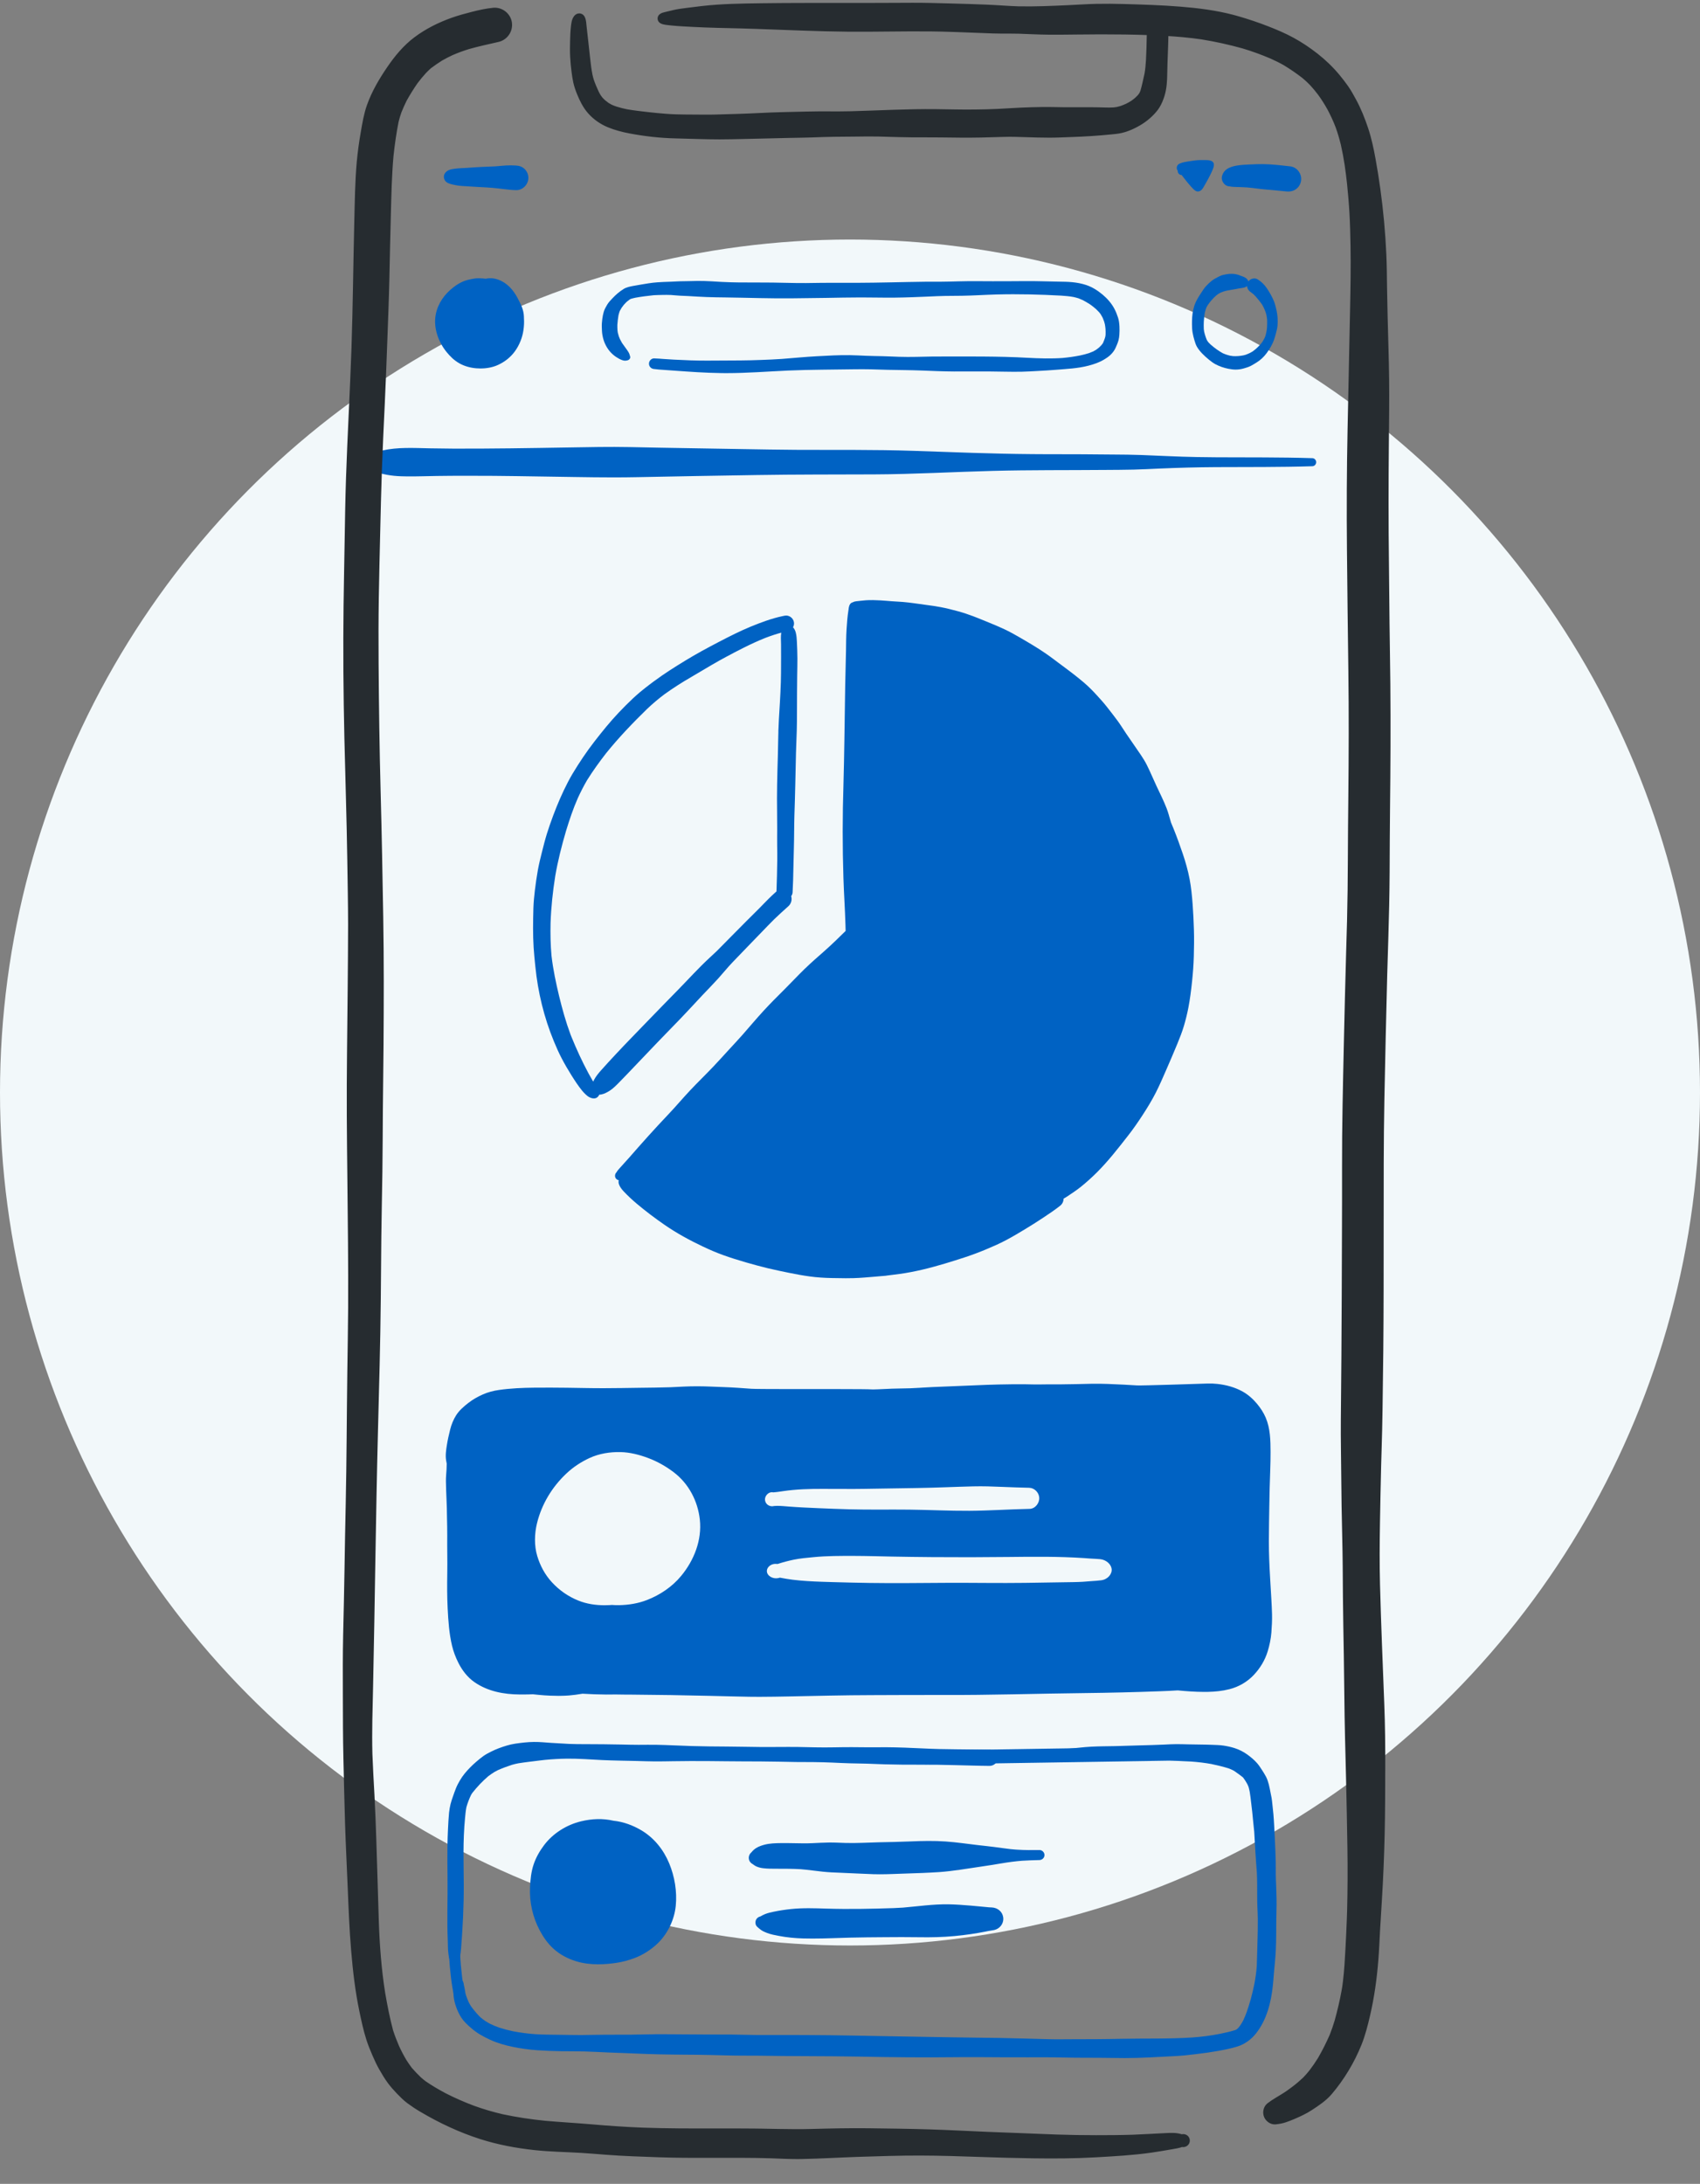 <?xml version="1.0" encoding="UTF-8"?>
<svg width="306px" height="393px" viewBox="0 0 306 393" version="1.1" xmlns="http://www.w3.org/2000/svg" xmlns:xlink="http://www.w3.org/1999/xlink">
    <rect x="0" y="0" width="306" height="393" fill="#808080" stroke="none"/>
    <title>Group 3</title>
    <g id="Pages" stroke="none" stroke-width="1" fill="none" fill-rule="evenodd">
        <g id="Service-Detail" transform="translate(-890, -179)">
            <g id="Group-3" transform="translate(890, 180)">
                <ellipse id="Circle" fill="#F2F8FA" cx="153" cy="195.606" rx="153" ry="153.5"></ellipse>
                <g id="Product-Design" transform="translate(29.468, 0)">
                    <g id="Group-40" transform="translate(34.935, 27.606)">
                        <g id="Group-37" transform="translate(31.178, 79.386)" fill="#0062C3">
                            <path d="M54.085,122 C52.783,121.973 51.483,121.894 50.193,121.717 C48.921,121.543 47.662,121.313 46.405,121.055 C45.144,120.797 43.882,120.536 42.63,120.238 C41.313,119.919 40.008,119.563 38.706,119.188 C37.33,118.791 35.959,118.362 34.612,117.879 C33.373,117.434 32.161,116.908 30.97,116.346 C28.565,115.211 26.229,113.936 24.039,112.427 C22.297,111.223 20.613,109.954 18.994,108.588 C18.18,107.898 17.386,107.162 16.658,106.381 C16.314,106.014 15.993,105.594 15.828,105.114 C15.75,104.881 15.732,104.623 15.791,104.391 C15.598,104.36 15.416,104.262 15.285,104.09 C15.029,103.758 15.093,103.263 15.376,102.987 C15.558,102.661 15.823,102.385 16.074,102.102 C16.6,101.505 17.141,100.924 17.672,100.329 C17.639,100.367 17.606,100.405 17.573,100.443 C19.907,97.765 22.277,95.113 24.727,92.539 C26.065,91.135 27.306,89.646 28.636,88.235 C30.012,86.776 31.458,85.38 32.839,83.926 C33.775,82.94 34.682,81.933 35.6,80.932 C36.435,80.027 37.274,79.13 38.09,78.208 C39.341,76.777 40.565,75.325 41.851,73.922 C43.075,72.587 44.36,71.31 45.644,70.033 C46.838,68.847 47.983,67.611 49.19,66.437 C50.436,65.229 51.746,64.091 53.051,62.945 C52.955,63.029 52.861,63.112 52.765,63.196 C54.098,62.017 55.372,60.786 56.632,59.534 C56.621,59.177 56.614,58.818 56.604,58.462 C56.523,55.65 56.326,52.846 56.237,50.036 C56.055,44.412 56.063,38.784 56.242,33.162 C56.328,30.439 56.361,27.715 56.411,24.995 C56.46,22.38 56.5,19.765 56.528,17.151 C56.556,14.45 56.659,11.752 56.7,9.054 C56.717,7.799 56.72,6.548 56.798,5.296 C56.872,4.12 56.958,2.927 57.147,1.761 C57.155,1.713 57.163,1.662 57.17,1.612 C57.173,1.478 57.195,1.346 57.236,1.22 C57.291,0.962 57.385,0.719 57.6,0.545 C57.688,0.471 57.795,0.426 57.903,0.403 C58.083,0.299 58.288,0.234 58.505,0.216 C59.087,0.163 59.666,0.074 60.25,0.034 C61.122,-0.027 62.02,0.003 62.89,0.052 C63.56,0.089 64.23,0.153 64.898,0.203 C65.578,0.254 66.256,0.279 66.933,0.335 C68.322,0.449 69.69,0.676 71.068,0.858 C71.955,0.972 72.84,1.098 73.725,1.263 C74.795,1.46 75.85,1.738 76.902,2.021 C78.785,2.527 80.578,3.288 82.381,4.024 C83.34,4.419 84.3,4.811 85.236,5.256 C86.131,5.68 86.996,6.156 87.853,6.654 C89.558,7.64 91.267,8.641 92.883,9.769 C93.593,10.265 94.281,10.793 94.974,11.312 C95.814,11.941 96.658,12.556 97.488,13.198 C98.201,13.752 98.909,14.313 99.592,14.9 C100.406,15.603 101.162,16.372 101.888,17.168 C102.5,17.838 103.104,18.506 103.665,19.222 C104.307,20.038 104.95,20.86 105.567,21.697 C106.121,22.446 106.606,23.252 107.13,24.024 C107.64,24.78 108.171,25.521 108.68,26.277 C109.428,27.387 110.227,28.436 110.832,29.637 C111.454,30.869 111.975,32.151 112.561,33.397 C113.198,34.753 113.879,36.101 114.42,37.499 C114.688,38.197 114.872,38.915 115.085,39.631 C115.123,39.76 115.161,39.891 115.199,40.023 C115.366,40.42 115.532,40.819 115.694,41.221 C116.273,42.665 116.804,44.134 117.305,45.609 C117.813,47.103 118.246,48.64 118.544,50.19 C118.835,51.698 118.976,53.22 119.093,54.747 C119.207,56.259 119.272,57.774 119.323,59.291 C119.376,60.887 119.348,62.485 119.305,64.081 C119.265,65.621 119.146,67.158 118.984,68.688 C118.817,70.256 118.622,71.823 118.322,73.371 C118.109,74.458 117.846,75.533 117.533,76.595 C117.204,77.713 116.771,78.798 116.329,79.875 C116.342,79.839 116.357,79.807 116.369,79.774 C116.344,79.834 116.319,79.898 116.294,79.958 C115.679,81.453 115.032,82.95 114.382,84.444 C113.762,85.863 113.155,87.281 112.452,88.662 C111.744,90.05 110.93,91.375 110.083,92.68 C109.269,93.929 108.424,95.156 107.504,96.332 C105.726,98.607 103.938,100.911 101.895,102.957 C100.962,103.887 99.989,104.767 98.962,105.594 C98.186,106.219 97.343,106.762 96.517,107.319 C96.307,107.46 96.089,107.587 95.869,107.708 C95.859,108.191 95.654,108.667 95.257,108.98 C94.269,109.761 93.217,110.464 92.167,111.16 C91.07,111.888 89.957,112.591 88.829,113.271 C87.714,113.944 86.602,114.606 85.451,115.213 C84.275,115.835 83.064,116.361 81.838,116.872 C80.586,117.393 79.324,117.868 78.034,118.288 C76.846,118.675 75.655,119.052 74.456,119.411 C71.789,120.205 69.083,120.89 66.321,121.267 C65.687,121.353 65.052,121.434 64.417,121.51 C64.331,121.52 64.245,121.53 64.159,121.54 C63.803,121.613 63.413,121.621 63.057,121.654 C62.705,121.687 62.354,121.72 62,121.748 C60.69,121.854 59.38,121.98 58.065,122.018 C57.587,122.031 57.109,122.036 56.629,122.036 C55.782,122.036 54.932,122.021 54.085,122 Z" id="Fill-3"></path>
                            <path d="M45.046,5.863 L45.319,5.79 C44.256,6.061 43.215,6.408 42.191,6.798 C40.862,7.327 39.558,7.933 38.277,8.573 C37.196,9.115 36.124,9.674 35.061,10.248 L34.003,10.826 L33.849,10.912 L33.849,10.912 C32.147,11.866 30.486,12.893 28.799,13.87 C27.158,14.816 25.569,15.836 24.029,16.94 C22.941,17.752 21.91,18.627 20.923,19.561 C18.315,22.103 15.786,24.739 13.501,27.577 C12.291,29.137 11.132,30.741 10.087,32.416 C9.475,33.461 8.932,34.536 8.425,35.636 C7.576,37.56 6.914,39.547 6.3,41.557 C5.517,44.222 4.832,46.921 4.362,49.658 C3.918,52.461 3.617,55.286 3.519,58.123 C3.477,60.085 3.511,62.052 3.69,64.009 C3.974,66.476 4.494,68.901 5.069,71.312 L5.047,71.218 L5.047,71.218 C5.621,73.564 6.261,75.887 7.104,78.15 C7.156,78.281 7.207,78.412 7.258,78.543 C8.17,80.784 9.181,82.995 10.329,85.127 C10.3,85.075 10.268,85.019 10.238,84.966 C10.332,85.136 10.429,85.306 10.523,85.477 C10.494,85.424 10.461,85.371 10.432,85.318 C10.684,85.764 10.939,86.207 11.191,86.653 C11.241,86.541 11.295,86.433 11.351,86.33 C11.691,85.693 12.16,85.124 12.639,84.587 C13.534,83.58 14.449,82.594 15.368,81.611 C17.181,79.669 19.045,77.776 20.888,75.863 C22.73,73.952 24.588,72.054 26.445,70.158 C28.344,68.218 30.16,66.197 32.156,64.357 C32.574,63.97 32.993,63.584 33.405,63.19 C34.289,62.319 35.144,61.419 36.023,60.542 C36.91,59.656 37.787,58.764 38.667,57.875 C39.468,57.065 40.284,56.272 41.085,55.468 C41.652,54.902 42.195,54.315 42.767,53.752 C43.201,53.323 43.647,52.904 44.102,52.496 L44.185,52.428 C44.185,52.388 44.185,52.347 44.187,52.307 C44.191,52.222 44.195,52.139 44.199,52.055 C44.223,51.219 44.249,50.386 44.276,49.553 C44.325,47.749 44.348,45.941 44.31,44.137 C44.293,43.169 44.313,42.2 44.313,41.232 C44.316,40.223 44.31,39.21 44.296,38.198 C44.275,36.54 44.269,34.885 44.301,33.227 C44.333,31.463 44.382,29.699 44.434,27.938 L44.434,27.933 L44.435,27.892 L44.435,27.892 L44.436,27.868 L44.436,27.868 L44.435,27.886 C44.462,26.911 44.476,25.934 44.498,24.958 L44.516,24.183 L44.516,24.183 C44.519,24.09 44.522,23.998 44.525,23.906 C44.511,23.609 44.541,23.305 44.551,23.012 C44.569,22.501 44.592,21.991 44.618,21.48 C44.668,20.494 44.736,19.511 44.795,18.528 C44.869,17.307 44.927,16.088 44.965,14.867 L44.964,14.935 L44.964,14.935 C44.966,14.861 44.969,14.786 44.971,14.711 L44.971,14.734 L44.971,14.734 L44.973,14.648 L44.973,14.648 C44.974,14.613 44.975,14.578 44.976,14.543 L44.975,14.57 L44.975,14.57 L44.973,14.595 L45,13.126 C45.012,12.145 45.012,11.165 45.012,10.185 C45.012,9.431 45.018,8.68 45.006,7.926 C44.996,7.235 44.927,6.542 45.046,5.863 Z M47.695,27.538 L47.697,27.508 C47.695,27.576 47.693,27.644 47.691,27.713 L47.691,27.717 C47.639,29.546 47.607,31.375 47.57,33.203 C47.536,35.064 47.466,36.92 47.411,38.778 C47.356,40.697 47.375,42.619 47.317,44.538 L47.318,44.519 C47.261,46.473 47.237,48.431 47.179,50.388 L47.18,50.373 L47.18,50.373 C47.18,50.393 47.179,50.412 47.178,50.432 C47.177,50.476 47.176,50.52 47.174,50.564 L47.175,50.539 L47.175,50.539 C47.151,51.22 47.119,51.901 47.086,52.582 C47.074,52.843 46.98,53.083 46.832,53.284 C47.029,53.917 46.835,54.634 46.315,55.099 C45.457,55.864 44.603,56.641 43.773,57.438 C42.984,58.218 42.221,59.022 41.449,59.82 C40.595,60.709 39.727,61.584 38.879,62.476 C37.998,63.4 37.1,64.307 36.223,65.234 C35.34,66.164 34.539,67.165 33.679,68.116 C32.775,69.116 31.827,70.076 30.9,71.053 C30.008,71.992 29.133,72.943 28.253,73.891 C26.463,75.819 24.594,77.667 22.78,79.572 C20.929,81.515 19.074,83.457 17.219,85.397 C16.756,85.884 16.286,86.368 15.814,86.846 C15.309,87.354 14.778,87.897 14.171,88.287 C13.948,88.43 13.727,88.557 13.495,88.668 C13.441,88.7 13.384,88.728 13.325,88.751 L13.216,88.793 L13.216,88.793 C13.185,88.805 13.154,88.818 13.123,88.83 C13.064,88.853 13.004,88.872 12.944,88.886 C12.793,88.932 12.639,88.969 12.477,88.992 C12.407,89.002 12.333,89.009 12.258,89.012 C12.247,89.083 12.219,89.154 12.172,89.215 C11.99,89.459 11.794,89.623 11.483,89.664 C11.424,89.672 11.367,89.676 11.31,89.676 C11.03,89.676 10.765,89.586 10.514,89.462 C10.268,89.341 10.03,89.148 9.833,88.957 C9.616,88.749 9.402,88.531 9.211,88.297 C8.501,87.425 7.888,86.48 7.289,85.529 C6.658,84.529 6.065,83.505 5.517,82.457 C4.997,81.465 4.548,80.441 4.12,79.405 C2.345,75.118 1.241,70.555 0.781,65.942 C0.666,64.809 0.546,63.674 0.475,62.538 C0.402,61.376 0.37,60.214 0.372,59.049 C0.376,57.837 0.393,56.628 0.431,55.419 C0.467,54.351 0.572,53.286 0.698,52.226 C0.842,51.023 1.015,49.826 1.227,48.632 C1.423,47.534 1.69,46.448 1.963,45.366 C2.242,44.256 2.521,43.147 2.858,42.055 C3.196,40.967 3.577,39.893 3.973,38.822 C4.751,36.738 5.631,34.696 6.658,32.721 C7.181,31.717 7.768,30.743 8.378,29.789 C9.018,28.786 9.681,27.8 10.379,26.834 C11.051,25.907 11.755,25.006 12.469,24.111 C13.179,23.222 13.898,22.342 14.652,21.491 C15.424,20.625 16.219,19.78 17.04,18.961 C17.868,18.14 18.704,17.333 19.596,16.584 C20.175,16.1 20.77,15.633 21.372,15.176 L21.942,14.749 L22.21,14.552 L22.21,14.552 L22.181,14.574 L22.181,14.574 C23.972,13.242 25.87,12.051 27.775,10.886 C29.735,9.686 31.754,8.6 33.793,7.537 C35.686,6.551 37.599,5.577 39.574,4.764 C41.414,4.01 43.274,3.318 45.223,2.895 C45.376,2.863 45.528,2.834 45.681,2.804 C46.444,2.657 47.195,3.215 47.324,3.966 C47.38,4.297 47.315,4.618 47.163,4.889 C47.402,5.145 47.565,5.493 47.653,5.825 C47.802,6.385 47.832,6.958 47.861,7.533 C47.911,8.528 47.943,9.525 47.952,10.523 C47.958,11.518 47.929,12.513 47.914,13.507 C47.899,14.567 47.893,15.626 47.885,16.685 C47.872,18.393 47.885,20.102 47.866,21.81 L47.835,23.517 C47.835,23.517 47.835,23.518 47.835,23.518 C47.833,23.589 47.831,23.66 47.829,23.731 L47.829,23.681 L47.829,23.681 C47.828,23.725 47.827,23.769 47.825,23.813 L47.826,23.766 L47.826,23.766 C47.791,24.978 47.737,26.191 47.699,27.406 L47.697,27.472 L47.697,27.472 L47.697,27.508 L47.697,27.508 L47.696,27.523 L47.695,27.523 L47.695,27.538 L47.695,27.538 Z" id="Combined-Shape"></path>
                        </g>
                        <g id="Group-39" transform="translate(15.836, 220.364)" fill="#0062C3">
                            <path d="M138.886,0.076 C140.484,0.252 142.043,0.673 143.45,1.457 C144.437,2.008 145.324,2.805 146.042,3.672 C146.664,4.422 147.201,5.243 147.585,6.139 C148.418,8.089 148.452,10.234 148.462,12.319 C148.473,14.476 148.35,16.637 148.3,18.792 C148.248,20.913 148.225,23.035 148.186,25.156 C148.149,27.347 148.133,29.534 148.22,31.725 C148.308,34.039 148.465,36.347 148.596,38.658 C148.65,39.611 148.703,40.564 148.726,41.517 C148.752,42.615 148.695,43.706 148.611,44.799 C148.522,45.944 148.28,47.105 147.945,48.2 C147.455,49.805 146.585,51.238 145.434,52.459 C144.256,53.705 142.727,54.591 141.066,55.011 C139.779,55.338 138.495,55.468 137.166,55.494 C136.952,55.499 136.737,55.499 136.521,55.499 C134.931,55.499 133.341,55.383 131.756,55.229 C130.717,55.297 129.675,55.341 128.636,55.38 C124.034,55.551 119.426,55.663 114.823,55.715 C106.335,55.806 97.856,56.094 89.368,56.052 C85.141,56.034 80.92,56.076 76.693,56.081 C71.74,56.089 66.783,56.219 61.83,56.315 C60.039,56.348 58.245,56.385 56.452,56.385 C55.841,56.385 55.233,56.382 54.622,56.372 C52.259,56.333 49.899,56.265 47.539,56.211 C42.894,56.104 38.252,56.021 33.608,55.99 C32.59,55.983 31.571,55.985 30.554,55.961 C30.004,55.971 29.454,55.976 28.903,55.974 C27.47,55.966 26.038,55.91 24.61,55.824 L24.538,55.836 C24.136,55.901 23.731,55.966 23.327,56.018 C22.94,56.07 22.554,56.106 22.165,56.143 C21.797,56.177 21.423,56.182 21.055,56.197 C20.818,56.207 20.58,56.211 20.343,56.211 C19.826,56.211 19.31,56.192 18.794,56.177 C18.095,56.156 17.398,56.091 16.701,56.029 L15.701,55.927 C15.095,55.954 14.487,55.962 13.878,55.962 L13.301,55.962 C10.435,55.949 7.526,55.395 5.143,53.731 C3.884,52.851 2.939,51.599 2.258,50.244 C1.775,49.286 1.381,48.247 1.13,47.201 C0.603,44.986 0.454,42.722 0.339,40.458 C0.235,38.362 0.237,36.274 0.271,34.179 C0.31,31.897 0.24,29.614 0.266,27.332 C0.279,26.254 0.235,25.177 0.219,24.099 C0.206,22.988 0.185,21.877 0.13,20.765 C0.081,19.706 0.044,18.641 0.028,17.577 C0.018,16.852 0.101,16.133 0.141,15.414 C0.148,15.081 0.156,14.749 0.169,14.419 C0.13,14.232 0.099,14.045 0.067,13.861 C-0.089,12.937 0.057,11.984 0.201,11.064 C0.352,10.111 0.569,9.169 0.804,8.234 C1.018,7.38 1.391,6.463 1.866,5.718 C2.433,4.827 3.227,4.152 4.051,3.508 C4.845,2.888 5.722,2.392 6.641,1.984 C7.599,1.556 8.576,1.307 9.615,1.159 C11.704,0.863 13.831,0.774 15.938,0.753 C17.92,0.733 19.904,0.743 21.885,0.767 C24.086,0.792 26.285,0.857 28.488,0.847 C30.634,0.839 32.778,0.808 34.924,0.774 C36.762,0.746 38.599,0.741 40.435,0.676 C42.069,0.592 43.704,0.496 45.343,0.502 C46.938,0.504 48.531,0.603 50.126,0.652 C51.747,0.704 53.358,0.834 54.977,0.948 C55.566,0.989 58.15,1.001 61.346,1.004 L62.624,1.005 L62.842,1.005 L62.842,1.005 L64.843,1.005 L65.069,1.005 L65.069,1.005 L69.733,1.005 L70.063,1.005 L70.063,1.005 L70.711,1.006 C73.799,1.01 76.232,1.023 76.685,1.065 C76.933,1.088 78.627,1.018 79.228,0.982 C80.69,0.894 82.16,0.912 83.622,0.86 C84.153,0.839 84.684,0.811 85.214,0.78 L85.903,0.736 L85.917,0.735 L85.907,0.736 L85.919,0.735 L85.951,0.734 L85.96,0.733 L87.744,0.636 C90.213,0.517 92.685,0.456 95.153,0.335 C98.119,0.195 101.09,0.125 104.061,0.135 C104.704,0.138 105.343,0.161 105.986,0.172 C106.727,0.185 107.468,0.156 108.21,0.156 C109.972,0.156 111.732,0.159 113.494,0.112 C115.387,0.06 117.28,0.003 119.172,0.081 C121.083,0.159 122.987,0.245 124.895,0.374 C124.754,0.364 124.611,0.354 124.467,0.346 C124.902,0.371 127.505,0.304 130.243,0.223 L130.929,0.202 C133.903,0.112 136.835,0.013 137.139,0.006 C137.719,-0.012 138.309,0.013 138.886,0.076 Z M31.474,12.343 C29.581,12.299 27.602,12.61 25.874,13.41 C24.352,14.114 22.96,15.028 21.736,16.175 C19.141,18.608 17.261,21.706 16.418,25.159 C15.961,27.034 15.903,29.176 16.462,31.038 C16.989,32.788 17.84,34.388 19.083,35.746 C20.425,37.21 22.033,38.332 23.882,39.074 C25.368,39.67 26.982,39.905 28.58,39.905 C28.871,39.905 29.161,39.897 29.45,39.882 C29.601,39.874 29.752,39.864 29.903,39.851 C30.336,39.886 30.772,39.899 31.194,39.89 C32.912,39.856 34.622,39.586 36.228,38.96 C38.588,38.041 40.758,36.577 42.374,34.621 C44.695,31.817 46.131,28.169 45.731,24.5 C45.368,21.15 43.726,18.011 41.013,15.957 C39.601,14.89 38.069,14.023 36.405,13.402 C34.839,12.818 33.152,12.382 31.474,12.343 Z M73.502,31.026 C71.062,31.021 68.58,31.015 66.158,31.255 C64.98,31.371 63.764,31.469 62.614,31.711 C61.616,31.92 60.665,32.174 59.719,32.48 C59.644,32.475 59.569,32.47 59.493,32.464 C58.413,32.389 57.593,33.254 57.842,34.051 C57.962,34.436 58.307,34.766 58.763,34.935 C59.225,35.107 59.704,35.085 60.157,34.941 C60.911,35.083 61.662,35.22 62.429,35.313 C64.173,35.529 65.936,35.621 67.698,35.682 C68.361,35.705 69.025,35.724 69.686,35.744 C71.902,35.811 74.121,35.859 76.338,35.894 C81.068,35.97 85.792,35.885 90.521,35.871 C95.119,35.856 99.716,35.94 104.313,35.879 C106.679,35.849 109.041,35.815 111.405,35.768 L111.405,35.768 L113.047,35.743 C113.594,35.732 114.141,35.717 114.685,35.683 C115.186,35.65 115.682,35.607 116.181,35.568 C116.788,35.521 117.391,35.496 117.992,35.412 C119.187,35.246 119.98,34.262 119.854,33.345 C119.739,32.519 118.882,31.728 117.804,31.615 C117.242,31.556 116.683,31.546 116.118,31.508 C115.698,31.481 115.276,31.445 114.854,31.418 C110.375,31.12 105.855,31.164 101.371,31.217 C96.748,31.271 92.127,31.279 87.503,31.242 C85.119,31.224 82.735,31.191 80.352,31.146 C78.072,31.104 75.787,31.031 73.502,31.026 Z M95.982,18.5 L94.954,18.513 C91.64,18.592 88.33,18.756 85.015,18.806 L85.058,18.805 L85.048,18.806 C85.037,18.806 85.026,18.806 85.015,18.806 L85.058,18.805 L85.082,18.806 L85.082,18.806 L84.418,18.815 L84.418,18.815 L84.471,18.814 L84.471,18.814 L84.395,18.816 C84.331,18.817 84.268,18.817 84.204,18.818 L84.251,18.817 L84.25,18.818 L84.215,18.818 C84.17,18.819 84.125,18.819 84.081,18.819 L84.215,18.818 L84.251,18.817 L84.297,18.817 L84.297,18.817 L84.217,18.818 L84.348,18.818 C82.3,18.841 80.252,18.878 78.204,18.914 L75.238,18.962 L73.526,18.978 C72.285,18.983 71.044,18.978 69.804,18.972 L67.943,18.964 C65.502,18.956 63.077,19.019 60.661,19.381 C60.67,19.379 60.68,19.378 60.689,19.376 L60.225,19.445 C59.8,19.504 59.373,19.565 58.944,19.594 C58.094,19.407 57.299,20.278 57.485,21.113 C57.613,21.696 58.122,22.061 58.664,22.09 C58.778,22.096 58.894,22.087 59.008,22.062 C59.006,22.062 59.005,22.063 59.004,22.063 C59.008,22.062 59.011,22.061 59.015,22.06 L59.015,22.06 L59.07,22.047 C59.263,22.029 59.457,22.022 59.651,22.018 C60.382,22.02 61.111,22.097 61.841,22.152 C63.591,22.288 65.344,22.362 67.097,22.438 C68.951,22.517 70.804,22.591 72.657,22.641 C76.242,22.741 79.825,22.658 83.41,22.7 C87.026,22.739 90.637,22.931 94.256,22.91 C97.865,22.891 101.465,22.63 105.071,22.564 C106.118,22.546 106.903,21.49 106.821,20.508 C106.743,19.591 105.954,18.788 105.011,18.765 C103.369,18.725 101.73,18.676 100.089,18.603 C98.376,18.526 96.669,18.473 94.954,18.513 Z" id="Combined-Shape"></path>
                        </g>
                        <path d="M39.078,57.238 C35.548,57.181 32.021,57.124 28.49,57.075 C27.125,57.056 25.759,57.037 24.39,57.029 C24.413,57.03 24.436,57.03 24.459,57.03 C21.056,57.012 17.653,57 14.248,57.048 C12.491,57.072 10.734,57.14 8.974,57.127 C8.146,57.121 7.318,57.1 6.492,57.015 C5.659,56.934 4.841,56.771 4.024,56.578 C3.489,56.453 2.946,56.307 2.433,56.108 C2.124,55.988 1.841,55.856 1.581,55.667 C1.564,55.66 1.546,55.654 1.529,55.647 C0.981,55.66 0.431,55.26 0.394,54.639 C0.351,53.953 0.928,53.492 1.511,53.499 C1.534,53.49 1.557,53.481 1.58,53.474 C1.865,53.266 2.182,53.131 2.52,53.002 C3.144,52.758 3.812,52.608 4.464,52.459 C5.816,52.152 7.188,52.041 8.57,52.014 C10.063,51.984 11.56,52.046 13.053,52.076 C14.441,52.1 15.828,52.119 17.216,52.128 C17.104,52.128 16.996,52.128 16.885,52.128 C23.92,52.152 30.956,52.038 37.992,51.919 C41.647,51.856 45.305,51.78 48.962,51.851 C52.604,51.924 56.243,52.005 59.884,52.054 C66.191,52.14 72.498,52.296 78.808,52.345 C78.802,52.345 78.797,52.345 78.792,52.345 C85.885,52.383 92.98,52.288 100.07,52.527 C107.144,52.766 114.218,53.064 121.294,53.116 C121.808,53.121 122.318,53.124 122.829,53.127 C122.764,53.127 122.698,53.127 122.633,53.127 C125.324,53.14 128.013,53.13 130.704,53.146 C130.638,53.146 130.573,53.146 130.508,53.146 C132.355,53.157 134.198,53.178 136.045,53.192 C137.701,53.203 139.358,53.214 141.012,53.276 C144.335,53.398 147.654,53.586 150.98,53.643 C152.178,53.665 153.375,53.678 154.573,53.686 C154.532,53.686 154.491,53.686 154.453,53.686 C160.248,53.719 166.045,53.662 171.84,53.846 C172.199,53.857 172.492,54.178 172.512,54.525 C172.536,54.911 172.229,55.283 171.832,55.294 C166.035,55.481 160.232,55.424 154.429,55.457 C151.04,55.476 147.654,55.568 144.267,55.717 C142.733,55.783 141.202,55.869 139.667,55.905 C137.951,55.948 136.235,55.948 134.522,55.962 C127.782,56.022 121.042,55.956 114.308,56.133 C107.196,56.318 100.089,56.736 92.975,56.763 C85.904,56.793 78.835,56.766 71.767,56.882 C64.631,56.999 57.492,57.11 50.356,57.263 C48.9,57.293 47.445,57.305 45.99,57.305 C43.686,57.305 41.383,57.275 39.078,57.238 Z" id="Fill-23" fill="#0062C3"></path>
                        <path d="M21.304,37.67 C20.248,37.58 19.197,37.295 18.271,36.773 C17.359,36.258 16.62,35.535 15.966,34.726 C14.48,32.896 13.571,30.335 14.032,27.981 C14.429,25.955 15.623,24.315 17.239,23.074 C17.793,22.645 18.374,22.284 19.023,22.018 C19.561,21.8 20.128,21.673 20.699,21.572 C20.742,21.565 20.785,21.558 20.828,21.551 C20.83,21.551 20.831,21.551 20.832,21.551 C21.226,21.476 21.619,21.452 22.005,21.475 C22.345,21.481 22.683,21.51 23.02,21.556 C24.025,21.324 24.999,21.526 25.912,21.996 C27.335,22.727 28.339,24.081 29.018,25.541 C29.311,26.055 29.545,26.599 29.709,27.161 C29.851,27.651 29.909,28.159 29.908,28.669 C29.96,29.384 29.917,30.107 29.817,30.81 C29.627,32.149 29.084,33.504 28.286,34.604 C27.495,35.695 26.445,36.515 25.225,37.072 C24.261,37.514 23.158,37.703 22.088,37.703 C21.824,37.703 21.562,37.692 21.304,37.67 Z" id="Fill-5" fill="#0062C3"></path>
                        <path d="M157.93,37.903 C157.51,37.896 157.101,37.833 156.688,37.754 C155.884,37.595 155.089,37.321 154.36,36.931 C153.948,36.712 153.57,36.416 153.204,36.12 C152.777,35.771 152.355,35.396 151.972,34.995 C151.629,34.632 151.305,34.239 151.052,33.806 C150.844,33.453 150.721,33.048 150.603,32.657 C150.461,32.189 150.341,31.717 150.26,31.234 C150.179,30.759 150.161,30.269 150.156,29.786 C150.149,28.911 150.183,28.013 150.377,27.157 C150.48,26.69 150.618,26.219 150.821,25.784 C151.001,25.401 151.204,25.038 151.432,24.682 C151.69,24.274 151.948,23.866 152.223,23.468 C152.493,23.078 152.809,22.725 153.155,22.404 C153.476,22.105 153.815,21.817 154.193,21.595 C154.514,21.406 154.851,21.23 155.187,21.07 C155.54,20.901 155.93,20.827 156.313,20.755 C156.669,20.687 157.032,20.655 157.393,20.67 C157.825,20.687 158.239,20.759 158.647,20.909 C158.812,20.972 158.975,21.041 159.142,21.098 C159.194,21.115 159.246,21.132 159.297,21.15 C159.292,21.148 159.286,21.147 159.281,21.145 C159.498,21.221 159.702,21.32 159.888,21.458 C160.076,21.601 160.238,21.808 160.31,22.036 C160.686,21.525 161.436,21.323 161.989,21.675 C162.629,22.08 163.186,22.613 163.613,23.247 C164.104,23.973 164.558,24.749 164.891,25.565 C165.112,26.108 165.255,26.685 165.375,27.254 C165.569,28.157 165.632,29.088 165.549,30.008 C165.505,30.495 165.375,30.98 165.247,31.451 C165.139,31.846 165.031,32.249 164.889,32.637 C164.58,33.473 164.116,34.232 163.591,34.946 C163.105,35.605 162.499,36.182 161.807,36.61 C161.471,36.821 161.13,37.032 160.779,37.219 C160.359,37.438 159.9,37.577 159.446,37.704 C158.982,37.835 158.509,37.904 158.027,37.904 C157.995,37.904 157.962,37.904 157.93,37.903 Z M158.496,35.469 C158.795,35.443 159.095,35.405 159.393,35.347 C159.526,35.317 159.657,35.284 159.787,35.245 C160.061,35.148 160.329,35.034 160.593,34.908 C160.752,34.826 160.909,34.74 161.061,34.646 C161.256,34.51 161.444,34.362 161.625,34.209 C161.936,33.934 162.233,33.637 162.511,33.326 C162.51,33.328 162.509,33.329 162.507,33.331 C162.638,33.176 162.76,33.014 162.875,32.844 C162.997,32.648 163.108,32.449 163.211,32.243 C163.266,32.12 163.317,31.997 163.363,31.871 C163.441,31.62 163.5,31.368 163.551,31.113 C163.593,30.884 163.632,30.655 163.65,30.423 C163.676,29.928 163.708,29.431 163.681,28.935 C163.656,28.671 163.614,28.408 163.565,28.149 C163.517,27.928 163.454,27.714 163.385,27.501 C163.397,27.543 163.412,27.583 163.424,27.625 C163.307,27.28 163.159,26.943 163.003,26.615 C162.934,26.48 162.862,26.348 162.782,26.219 C162.427,25.694 162.012,25.203 161.598,24.722 C161.486,24.596 161.369,24.477 161.247,24.363 C161.027,24.176 160.784,24.019 160.563,23.837 C160.268,23.594 160.092,23.243 160.068,22.878 C159.889,23.038 159.658,23.118 159.418,23.17 C159.426,23.168 159.435,23.166 159.444,23.165 C159.165,23.229 158.88,23.254 158.596,23.303 C157.903,23.457 157.196,23.541 156.498,23.679 C156.237,23.735 155.977,23.804 155.724,23.887 C155.562,23.945 155.404,24.009 155.249,24.081 C155.12,24.15 154.993,24.224 154.869,24.301 C154.727,24.4 154.59,24.503 154.458,24.615 C154.497,24.578 154.539,24.543 154.578,24.506 C154.262,24.787 153.963,25.086 153.681,25.402 C153.434,25.695 153.198,25.997 152.981,26.315 C152.913,26.422 152.848,26.53 152.79,26.643 C152.736,26.764 152.689,26.887 152.645,27.011 C152.565,27.271 152.497,27.532 152.441,27.796 C152.357,28.282 152.315,28.777 152.282,29.268 C152.262,29.716 152.257,30.17 152.281,30.618 C152.297,30.772 152.318,30.925 152.344,31.077 C152.418,31.408 152.515,31.73 152.623,32.053 C152.608,32.01 152.593,31.966 152.578,31.923 C152.646,32.124 152.716,32.325 152.799,32.52 C152.841,32.601 152.887,32.679 152.934,32.757 C152.996,32.847 153.061,32.934 153.129,33.02 C153.243,33.146 153.365,33.266 153.491,33.381 C153.861,33.704 154.245,34.016 154.645,34.299 C154.988,34.53 155.333,34.763 155.697,34.96 C155.931,35.067 156.173,35.152 156.416,35.235 C156.605,35.297 156.794,35.354 156.988,35.398 C157.191,35.434 157.393,35.467 157.597,35.485 C157.896,35.497 158.196,35.487 158.496,35.469 Z" id="Fill-8" fill="#0062C3"></path>
                        <path d="M162.842,0.928 C164.521,0.939 166.182,1.148 167.844,1.333 C169.08,1.469 169.96,2.693 169.794,3.902 C169.715,4.491 169.4,5.034 168.928,5.395 C168.506,5.724 168.013,5.863 167.496,5.863 C167.407,5.864 167.318,5.859 167.228,5.851 C166.334,5.77 165.441,5.667 164.548,5.591 C163.877,5.534 163.206,5.485 162.538,5.406 L160.91,5.206 C160.638,5.174 160.366,5.146 160.093,5.125 C159.464,5.091 158.833,5.055 158.204,5.045 C157.778,5.039 157.357,5.03 156.953,4.935 C156.027,4.937 155.322,3.945 155.568,3.055 C155.959,1.623 157.439,1.276 158.734,1.118 C159.432,1.034 160.135,1.015 160.838,0.98 C161.506,0.945 162.174,0.926 162.842,0.928 Z M152.526,0.197 C152.846,0.202 153.188,0.207 153.498,0.302 C153.729,0.373 153.946,0.509 154.041,0.737 C154.106,0.886 154.098,1.049 154.084,1.207 C154.071,1.391 154.006,1.573 153.946,1.747 C153.829,2.07 153.68,2.383 153.53,2.692 C153.259,3.251 152.966,3.797 152.656,4.338 C152.501,4.604 152.355,4.875 152.194,5.139 C152.056,5.367 151.888,5.595 151.654,5.731 C151.515,5.814 151.364,5.857 151.213,5.857 C151.064,5.857 150.915,5.815 150.78,5.725 C150.492,5.535 150.261,5.288 150.033,5.033 C149.748,4.715 149.468,4.392 149.202,4.058 C148.895,3.673 148.6,3.274 148.289,2.891 C148.258,2.891 148.226,2.889 148.195,2.885 C147.888,2.841 147.638,2.592 147.594,2.285 C147.588,2.232 147.587,2.179 147.592,2.127 C147.544,2.068 147.504,2.002 147.475,1.932 C147.296,1.514 147.499,1.017 147.918,0.84 C148.189,0.726 148.472,0.623 148.762,0.569 C149.012,0.517 149.264,0.476 149.52,0.436 C150.193,0.327 150.856,0.216 151.54,0.202 C151.869,0.197 152.197,0.191 152.526,0.197 Z M28.491,1.184 C29.086,1.219 29.624,1.401 30.056,1.833 C30.468,2.246 30.705,2.813 30.705,3.397 C30.705,4.569 29.722,5.611 28.537,5.611 C28.522,5.611 28.507,5.611 28.491,5.61 C27.03,5.58 25.602,5.301 24.149,5.192 L24.247,5.197 L23.716,5.162 C23.485,5.146 23.253,5.13 23.022,5.113 L23.031,5.114 L23.049,5.115 L23.049,5.115 C23.054,5.116 23.05,5.116 23.046,5.115 L23.106,5.12 L23.106,5.12 C23.066,5.118 23.026,5.115 22.985,5.112 L21.576,5.036 L21.576,5.036 L20.236,4.954 L20.297,4.958 L20.297,4.958 C20.243,4.955 20.188,4.951 20.133,4.947 L19.452,4.905 L19.452,4.905 L18.789,4.865 L18.805,4.866 L18.805,4.866 C18.202,4.825 17.613,4.733 17.027,4.589 C16.649,4.5 16.283,4.402 15.965,4.171 C15.501,3.834 15.34,3.098 15.661,2.612 C16.063,1.999 16.704,1.855 17.388,1.765 C18.144,1.661 18.902,1.645 19.662,1.604 C20.573,1.539 21.483,1.466 22.395,1.431 C23.176,1.403 23.959,1.373 24.743,1.33 C25.377,1.283 26.01,1.215 26.648,1.173 C27.259,1.135 27.878,1.149 28.491,1.184 Z" id="Combined-Shape" fill="#0062C3"></path>
                        <path d="M65.495,38.536 C63.996,38.514 62.497,38.454 61,38.367 C61.044,38.369 61.088,38.372 61.132,38.374 C59.753,38.295 58.374,38.193 56.998,38.096 C56.362,38.051 55.729,38.009 55.096,37.961 C54.478,37.917 53.852,37.882 53.236,37.79 C52.775,37.718 52.414,37.332 52.412,36.85 C52.407,36.342 52.831,35.879 53.344,35.889 C53.926,35.902 54.507,35.959 55.089,35.999 C55.632,36.035 56.175,36.07 56.718,36.102 C56.697,36.101 56.676,36.1 56.654,36.098 C56.782,36.106 56.909,36.113 57.037,36.121 C56.995,36.118 56.954,36.116 56.912,36.113 C58.904,36.22 60.897,36.297 62.894,36.29 C64.889,36.282 66.884,36.265 68.879,36.258 C70.133,36.253 71.389,36.213 72.643,36.168 C73.875,36.122 75.106,36.073 76.335,35.986 C78.428,35.825 80.518,35.617 82.613,35.504 C84.583,35.397 86.561,35.28 88.536,35.307 C89.518,35.322 90.494,35.379 91.476,35.419 C92.467,35.459 93.461,35.471 94.455,35.494 C95.439,35.516 96.42,35.573 97.402,35.603 C98.42,35.636 99.438,35.636 100.457,35.616 C101.448,35.598 102.442,35.566 103.433,35.556 C104.405,35.544 105.376,35.549 106.351,35.549 C108.419,35.549 110.488,35.541 112.556,35.556 C115.223,35.578 117.886,35.628 120.548,35.782 C120.497,35.78 120.443,35.775 120.391,35.772 C122.597,35.897 124.81,35.966 127.019,35.805 C126.975,35.807 126.933,35.81 126.889,35.812 C127.935,35.714 128.979,35.57 130.009,35.362 C130.557,35.246 131.094,35.108 131.628,34.936 C131.887,34.841 132.142,34.74 132.393,34.629 C132.572,34.534 132.746,34.433 132.918,34.325 C133.094,34.2 133.263,34.069 133.429,33.932 C133.568,33.801 133.703,33.666 133.834,33.526 C133.919,33.423 134.002,33.321 134.08,33.213 C134.105,33.17 134.129,33.127 134.153,33.083 C134.278,32.796 134.389,32.502 134.49,32.204 C134.519,32.102 134.546,32.001 134.569,31.898 C134.582,31.797 134.592,31.695 134.601,31.594 C134.615,31.26 134.605,30.927 134.588,30.591 C134.563,30.312 134.528,30.036 134.478,29.761 C134.436,29.59 134.391,29.422 134.34,29.252 C134.258,29.021 134.168,28.793 134.072,28.566 C133.966,28.359 133.853,28.157 133.73,27.959 C133.64,27.836 133.547,27.716 133.453,27.597 C133.27,27.397 133.082,27.205 132.886,27.02 C132.58,26.751 132.265,26.501 131.936,26.261 C131.912,26.245 131.888,26.228 131.864,26.212 C131.875,26.22 131.886,26.227 131.897,26.236 C131.835,26.192 131.772,26.149 131.708,26.106 C131.321,25.861 130.929,25.631 130.524,25.417 C130.266,25.298 130.007,25.187 129.741,25.083 C129.435,24.987 129.128,24.907 128.812,24.838 C128.076,24.706 127.337,24.639 126.592,24.594 C126.643,24.596 126.697,24.599 126.751,24.601 C122.833,24.385 118.904,24.283 114.98,24.387 C112.905,24.442 110.831,24.584 108.753,24.621 C107.742,24.641 106.728,24.634 105.715,24.649 C104.731,24.661 103.747,24.718 102.766,24.76 C100.727,24.847 98.687,24.932 96.646,24.954 C95.478,24.967 94.31,24.952 93.142,24.94 C92.259,24.927 91.373,24.917 90.489,24.92 C88.438,24.92 86.387,24.969 84.335,25.002 C82.353,25.032 80.368,25.049 78.385,25.076 C74.336,25.129 70.287,24.972 66.239,24.92 C65.093,24.905 63.947,24.895 62.801,24.85 C61.684,24.807 60.572,24.74 59.457,24.67 C58.968,24.645 58.481,24.632 57.992,24.606 C57.447,24.576 56.905,24.517 56.361,24.479 C55.842,24.457 55.323,24.457 54.802,24.469 C54.292,24.484 53.779,24.489 53.269,24.52 C52.162,24.637 51.049,24.771 49.953,24.974 C49.672,25.039 49.392,25.102 49.116,25.186 C49.054,25.224 48.992,25.262 48.931,25.301 C48.758,25.421 48.591,25.55 48.429,25.687 C48.233,25.87 48.05,26.063 47.873,26.266 C47.742,26.425 47.62,26.589 47.503,26.758 C47.387,26.941 47.276,27.127 47.176,27.319 C47.138,27.414 47.102,27.51 47.067,27.607 C47.014,27.779 46.965,27.951 46.924,28.126 C46.826,28.701 46.762,29.278 46.72,29.86 C46.712,30.184 46.724,30.508 46.744,30.83 C46.756,30.969 46.773,31.107 46.797,31.245 C46.852,31.481 46.919,31.715 46.993,31.946 C47.056,32.12 47.128,32.289 47.205,32.457 C47.317,32.682 47.435,32.903 47.565,33.117 C47.839,33.514 48.131,33.9 48.41,34.295 C48.623,34.6 48.903,34.978 48.966,35.373 C48.988,35.42 49.006,35.471 49.023,35.526 C49.094,35.762 48.974,36.019 48.773,36.143 C48.66,36.209 48.543,36.258 48.417,36.267 C48.129,36.349 47.818,36.289 47.529,36.18 C47.161,36.041 46.815,35.847 46.488,35.626 C46.093,35.359 45.735,35.049 45.418,34.69 C45.033,34.253 44.741,33.775 44.498,33.245 C44.27,32.748 44.118,32.195 44.027,31.656 C43.949,31.196 43.936,30.723 43.922,30.255 C43.904,29.768 43.949,29.28 44.01,28.795 C44.066,28.36 44.147,27.932 44.273,27.509 C44.408,27.054 44.643,26.638 44.884,26.233 C45.146,25.793 45.499,25.432 45.848,25.064 C46.447,24.427 47.097,23.865 47.84,23.405 C48.363,23.081 48.979,22.96 49.578,22.848 C50.051,22.761 50.527,22.681 51.003,22.599 C51.447,22.522 51.891,22.447 52.336,22.38 C52.893,22.293 53.442,22.233 54.004,22.193 C53.958,22.196 53.909,22.201 53.859,22.203 C54.679,22.141 55.499,22.119 56.318,22.091 C57.113,22.064 57.901,21.999 58.696,22.002 C59.535,22.004 60.377,21.955 61.218,21.95 C62.02,21.945 62.822,21.975 63.624,22.018 C63.752,22.025 63.878,22.032 64.003,22.039 C63.944,22.037 63.883,22.032 63.822,22.029 C64.254,22.054 64.685,22.08 65.117,22.105 C65.108,22.105 65.099,22.104 65.09,22.104 C65.11,22.105 65.129,22.106 65.148,22.107 C65.189,22.109 65.229,22.111 65.269,22.114 C65.259,22.113 65.248,22.112 65.237,22.111 C65.297,22.115 65.358,22.118 65.418,22.121 C65.406,22.121 65.394,22.12 65.382,22.119 C65.441,22.122 65.5,22.125 65.559,22.129 C65.574,22.13 65.588,22.13 65.603,22.131 C67.623,22.238 69.637,22.236 71.659,22.231 C73.652,22.226 75.644,22.253 77.636,22.303 C78.657,22.328 79.676,22.345 80.696,22.333 C81.685,22.32 82.677,22.3 83.665,22.293 C84.868,22.283 86.073,22.285 87.275,22.288 C88.107,22.29 88.939,22.29 89.773,22.29 C93.873,22.28 97.968,22.146 102.069,22.096 C102.564,22.091 103.063,22.091 103.558,22.091 C104.056,22.091 104.554,22.094 105.053,22.089 C106.078,22.081 107.104,22.057 108.132,22.027 C110.178,21.97 112.227,21.999 114.276,22.007 C116.276,22.014 118.278,21.992 120.281,21.982 C122.226,21.97 124.172,22.047 126.118,22.076 C126.95,22.089 127.782,22.096 128.609,22.176 C129.446,22.257 130.267,22.41 131.066,22.669 C131.042,22.661 131.018,22.652 130.994,22.644 C131.024,22.654 131.055,22.665 131.085,22.675 C131.111,22.684 131.137,22.692 131.163,22.701 C131.152,22.697 131.14,22.693 131.128,22.69 C131.147,22.696 131.165,22.702 131.183,22.708 C131.165,22.702 131.147,22.696 131.129,22.691 C132.211,23.054 133.183,23.676 134.059,24.407 C134.893,25.101 135.646,25.954 136.164,26.917 C136.444,27.434 136.652,27.967 136.836,28.526 C137.008,29.049 137.072,29.613 137.099,30.161 C137.123,30.661 137.116,31.171 137.079,31.671 C137.055,31.992 137.013,32.307 136.93,32.623 C136.863,32.884 136.763,33.138 136.662,33.389 C136.576,33.608 136.483,33.827 136.38,34.041 C136.181,34.459 135.919,34.81 135.6,35.143 C135.229,35.529 134.778,35.822 134.326,36.098 C133.472,36.616 132.525,36.934 131.568,37.188 C129.62,37.705 127.6,37.78 125.603,37.946 C124.555,38.034 123.507,38.093 122.46,38.15 C121.485,38.203 120.509,38.265 119.532,38.287 C117.515,38.332 115.498,38.243 113.479,38.238 C112.5,38.235 111.521,38.238 110.544,38.24 C109.467,38.245 108.39,38.247 107.315,38.245 C105.32,38.238 103.328,38.138 101.335,38.066 C99.36,37.991 97.384,37.991 95.409,37.946 C94.396,37.924 93.38,37.882 92.366,37.857 C91.387,37.832 90.408,37.842 89.429,37.849 C87.452,37.867 85.471,37.899 83.494,37.922 C81.491,37.946 79.492,37.989 77.492,38.076 C73.792,38.242 70.088,38.542 66.382,38.542 C66.087,38.542 65.791,38.54 65.495,38.536 Z" id="Fill-10" fill="#0062C3"></path>
                        <g id="Group-11" transform="translate(16.121, 284.87)">
                            <path d="M0.89,39.796 C0.334,39.411 0.253,38.606 0.175,37.991 C0.094,37.336 0.101,36.672 0.083,36.014 C0.083,36.024 0.083,36.035 0.084,36.045 C0.083,36.034 0.083,36.024 0.082,36.013 C0.082,36.005 0.082,35.996 0.082,35.988 C0.082,35.993 0.082,35.998 0.082,36.003 C0.005,34.028 -0.015,32.05 0.011,30.074 C0.034,28.157 0.052,26.246 0.032,24.329 C0.013,22.436 -0.008,20.542 0.018,18.649 C0.034,17.647 0.068,16.641 0.118,15.639 C0.167,14.666 0.211,13.694 0.306,12.723 C0.364,12.202 0.452,11.689 0.575,11.177 C0.687,10.712 0.854,10.263 1.008,9.811 C1.175,9.32 1.35,8.832 1.541,8.351 C1.736,7.852 1.992,7.385 2.259,6.923 C2.768,6.04 3.436,5.263 4.151,4.541 C4.491,4.201 4.841,3.868 5.209,3.559 C5.634,3.201 6.057,2.835 6.514,2.518 C6.942,2.222 7.404,1.972 7.872,1.744 C8.31,1.528 8.757,1.32 9.214,1.152 C10.198,0.785 11.2,0.456 12.242,0.305 C13.346,0.144 14.453,0.011 15.568,0.001 C16.615,-0.012 17.651,0.097 18.693,0.167 C19.756,0.237 20.818,0.302 21.884,0.352 C22.894,0.401 23.907,0.393 24.92,0.398 C27.061,0.409 29.199,0.414 31.337,0.466 C32.371,0.489 33.402,0.521 34.433,0.518 C35.519,0.515 36.605,0.495 37.692,0.515 C39.804,0.552 41.913,0.682 44.023,0.739 C46.119,0.798 48.213,0.824 50.309,0.83 C52.429,0.835 54.547,0.905 56.666,0.915 C57.635,0.92 58.606,0.913 59.575,0.907 C60.757,0.9 61.938,0.892 63.12,0.907 C64.17,0.918 65.219,0.954 66.269,0.972 C67.363,0.993 68.457,0.991 69.551,0.972 C70.623,0.957 71.694,0.933 72.767,0.939 C73.803,0.944 74.837,0.965 75.874,0.965 C76.918,0.965 77.96,0.946 79.001,0.954 C80.08,0.959 81.158,0.985 82.236,1.022 C84.309,1.092 86.379,1.224 88.455,1.274 C90.546,1.323 92.64,1.328 94.731,1.357 C95.708,1.37 96.689,1.37 97.666,1.404 C98.462,1.432 99.109,2.102 99.087,2.897 C99.062,3.705 98.381,4.31 97.585,4.31 C96.525,4.31 95.462,4.268 94.402,4.248 C93.392,4.227 92.384,4.198 91.376,4.172 C89.285,4.115 87.194,4.079 85.105,4.092 C82.951,4.102 80.798,4.089 78.646,4.024 C77.602,3.993 76.56,3.941 75.519,3.907 C74.485,3.874 73.454,3.868 72.422,3.842 C71.349,3.814 70.279,3.759 69.206,3.71 C68.109,3.661 67.01,3.637 65.911,3.624 C64.862,3.614 63.815,3.619 62.765,3.609 C61.729,3.598 60.692,3.572 59.658,3.551 C57.499,3.51 55.338,3.5 53.179,3.497 C51.072,3.497 48.965,3.453 46.858,3.442 C44.764,3.429 42.673,3.432 40.582,3.468 C39.501,3.487 38.423,3.507 37.344,3.502 C36.284,3.5 35.224,3.453 34.164,3.427 C32.042,3.375 29.922,3.359 27.799,3.258 C25.719,3.159 23.635,2.985 21.549,3.006 C21.17,3.009 20.792,3.021 20.415,3.033 C20.459,3.032 20.503,3.031 20.547,3.029 C19.21,3.084 17.876,3.17 16.55,3.346 C15.291,3.51 14.028,3.642 12.776,3.843 C12.387,3.917 12.005,4.006 11.625,4.118 C10.769,4.398 9.923,4.71 9.101,5.072 C8.881,5.178 8.667,5.292 8.457,5.416 C8.081,5.652 7.715,5.905 7.36,6.172 C6.847,6.604 6.359,7.076 5.895,7.558 C5.412,8.077 4.934,8.603 4.501,9.164 C4.426,9.274 4.353,9.386 4.285,9.501 C4.115,9.843 3.966,10.192 3.828,10.545 C3.678,10.943 3.537,11.345 3.424,11.755 C3.357,12.11 3.309,12.467 3.268,12.826 C3.26,12.907 3.252,12.988 3.244,13.07 C3.245,13.053 3.247,13.036 3.248,13.018 C3.244,13.055 3.241,13.092 3.238,13.128 C3.239,13.118 3.24,13.108 3.241,13.098 C3.248,13.032 3.253,12.969 3.261,12.904 C3.251,13.001 3.242,13.099 3.232,13.196 C3.228,13.242 3.224,13.289 3.219,13.335 C3.221,13.31 3.223,13.286 3.225,13.261 C3.211,13.406 3.197,13.551 3.183,13.696 C3.184,13.682 3.185,13.667 3.186,13.653 C3.185,13.67 3.183,13.686 3.182,13.703 C3.183,13.689 3.184,13.674 3.185,13.66 C2.987,15.714 2.914,17.776 2.906,19.839 C2.898,21.799 2.95,23.76 2.956,25.721 C2.969,29.55 2.768,33.375 2.47,37.193 C2.433,37.697 2.371,38.196 2.245,38.687 C2.133,39.128 1.977,39.575 1.561,39.819 C1.47,39.872 1.358,39.899 1.246,39.899 C1.119,39.899 0.99,39.865 0.89,39.796 Z" id="Fill-15" fill="#0062C3"></path>
                            <g id="Group-10" transform="translate(1.095, 0.396)">
                                <path d="M116.362,56.446 C114.924,56.44 113.488,56.438 112.049,56.43 C110.621,56.42 109.193,56.381 107.765,56.362 C106.319,56.342 104.867,56.357 103.421,56.36 C100.447,56.368 97.476,56.349 94.503,56.329 C92.923,56.318 91.344,56.331 89.767,56.344 C88.503,56.357 87.24,56.368 85.979,56.368 C83.128,56.365 80.274,56.357 77.421,56.308 C74.423,56.259 71.426,56.191 68.429,56.173 C65.432,56.157 62.435,56.139 59.438,56.121 C57.983,56.113 56.529,56.082 55.075,56.066 C53.639,56.051 52.201,56.069 50.765,56.046 C49.222,56.022 47.676,55.975 46.133,55.937 C44.674,55.9 43.214,55.89 41.758,55.882 C38.721,55.861 35.69,55.814 32.659,55.672 C31.142,55.599 29.626,55.557 28.111,55.498 C26.605,55.438 25.098,55.339 23.592,55.3 C22.195,55.261 20.799,55.277 19.402,55.259 C17.976,55.24 16.548,55.178 15.125,55.085 C13.63,54.986 12.144,54.776 10.674,54.474 C9.272,54.189 7.847,53.781 6.549,53.173 C5.943,52.887 5.338,52.586 4.763,52.241 C4.153,51.874 3.583,51.443 3.053,50.973 C2.463,50.454 1.889,49.924 1.45,49.264 C1.09,48.724 0.803,48.129 0.568,47.522 C0.189,46.545 -0.043,45.457 0.007,44.405 C0.03,43.922 0.127,43.452 0.362,43.026 C0.474,42.823 0.607,42.641 0.808,42.514 C1.043,42.362 1.358,42.366 1.574,42.542 C1.57,42.539 1.566,42.535 1.563,42.532 C1.568,42.537 1.574,42.541 1.579,42.546 C1.584,42.551 1.589,42.555 1.593,42.559 C1.596,42.561 1.599,42.563 1.602,42.566 C1.603,42.567 1.603,42.568 1.604,42.569 C1.61,42.574 1.615,42.579 1.62,42.584 C1.615,42.58 1.611,42.575 1.606,42.571 C1.61,42.575 1.614,42.58 1.62,42.584 C1.823,42.79 1.837,43.078 1.883,43.354 C1.928,43.561 1.977,43.767 2.017,43.974 C2.009,43.932 2.001,43.891 1.993,43.849 C2.064,44.184 2.105,44.523 2.166,44.858 C2.206,45.014 2.254,45.168 2.304,45.323 C2.432,45.689 2.569,46.05 2.731,46.401 C2.861,46.657 2.999,46.908 3.149,47.152 C3.444,47.575 3.782,47.969 4.115,48.364 C4.363,48.652 4.62,48.928 4.899,49.189 C5.183,49.429 5.48,49.645 5.784,49.857 C6.069,50.039 6.364,50.204 6.664,50.361 C7.182,50.608 7.709,50.825 8.252,51.015 C9.07,51.28 9.895,51.496 10.736,51.672 C12.051,51.924 13.386,52.095 14.722,52.194 C16.091,52.275 17.463,52.293 18.838,52.3 C20.222,52.308 21.605,52.36 22.989,52.35 C24.469,52.339 25.95,52.295 27.43,52.29 C28.046,52.285 28.66,52.287 29.276,52.287 C30.2,52.29 31.121,52.29 32.046,52.28 C33.539,52.259 35.027,52.215 36.521,52.202 C38.037,52.191 39.557,52.22 41.076,52.222 C42.567,52.225 44.058,52.251 45.549,52.251 C47.071,52.251 48.59,52.246 50.112,52.261 C51.561,52.274 53.01,52.326 54.462,52.339 C55.911,52.35 57.362,52.339 58.811,52.339 C61.808,52.337 64.808,52.347 67.805,52.383 C73.656,52.454 79.504,52.602 85.355,52.685 C88.198,52.724 91.041,52.789 93.881,52.817 C96.847,52.846 99.815,52.885 102.781,52.978 C104.233,53.025 105.684,53.059 107.139,53.095 C108.572,53.134 110.008,53.106 111.444,53.103 C112.88,53.098 114.316,53.095 115.751,53.09 C117.25,53.082 118.746,53.056 120.242,53.025 C124.491,52.938 128.745,53.063 132.991,52.787 C134.642,52.672 136.292,52.46 137.917,52.142 C137.902,52.145 137.887,52.148 137.873,52.151 C137.905,52.145 137.937,52.138 137.969,52.132 C137.941,52.137 137.913,52.143 137.885,52.147 C138.826,51.957 139.774,51.755 140.691,51.461 C140.739,51.442 140.788,51.423 140.836,51.404 C140.868,51.387 140.9,51.369 140.932,51.352 C140.978,51.319 141.023,51.285 141.069,51.251 C141.152,51.176 141.231,51.098 141.309,51.017 C141.419,50.884 141.524,50.749 141.627,50.61 C141.829,50.307 142.012,49.997 142.182,49.675 C142.414,49.177 142.62,48.673 142.807,48.155 C142.781,48.231 142.754,48.303 142.731,48.379 C143.015,47.545 143.292,46.709 143.527,45.859 C143.771,44.974 143.974,44.073 144.163,43.172 C144.363,42.11 144.519,41.047 144.6,39.967 C144.656,38.541 144.679,37.112 144.723,35.683 C144.767,34.242 144.801,32.798 144.786,31.356 C144.78,30.666 144.733,29.977 144.71,29.289 C144.684,28.588 144.679,27.884 144.676,27.18 C144.671,25.82 144.689,24.465 144.614,23.107 C144.522,21.852 144.421,20.597 144.347,19.339 C144.277,18.153 144.214,16.964 144.142,15.778 C144.095,15.203 144.023,14.634 143.966,14.062 C143.901,13.433 143.846,12.807 143.78,12.181 C143.72,11.607 143.653,11.036 143.579,10.462 C143.498,9.835 143.444,9.206 143.33,8.581 C143.268,8.286 143.205,7.987 143.121,7.697 C143.063,7.549 143,7.405 142.935,7.262 C142.796,6.998 142.641,6.744 142.481,6.493 C142.374,6.332 142.265,6.173 142.149,6.021 C142.126,5.998 142.103,5.975 142.08,5.953 C141.599,5.565 141.091,5.204 140.582,4.855 C140.491,4.798 140.398,4.744 140.303,4.693 C140.052,4.573 139.796,4.459 139.535,4.36 C138.527,4.048 137.492,3.799 136.46,3.582 C135.24,3.361 134.013,3.217 132.776,3.13 C132.793,3.131 132.811,3.132 132.828,3.133 C132.802,3.131 132.775,3.13 132.749,3.128 C132.707,3.125 132.666,3.122 132.625,3.12 C132.657,3.122 132.689,3.125 132.722,3.127 C131.76,3.074 130.796,3.055 129.836,2.985 C128.864,2.914 127.891,2.814 126.916,2.744 C126.946,2.745 126.976,2.747 127.006,2.748 C126.961,2.746 126.915,2.743 126.87,2.74 C126.858,2.74 126.846,2.739 126.834,2.738 C126.842,2.739 126.849,2.739 126.857,2.74 C124.254,2.59 121.638,2.516 119.028,2.572 C117.73,2.598 116.433,2.613 115.135,2.608 C113.799,2.603 112.465,2.486 111.133,2.4 C111.17,2.403 111.206,2.405 111.24,2.408 C109.65,2.328 108.058,2.366 106.468,2.392 C105.037,2.416 103.604,2.447 102.173,2.468 C101.787,2.473 101.46,2.143 101.46,1.761 C101.458,1.369 101.781,1.063 102.168,1.052 C104.932,0.983 107.707,1.01 110.468,0.841 C110.461,0.842 110.454,0.842 110.446,0.842 C111.906,0.735 113.355,0.53 114.817,0.455 C116.253,0.382 117.694,0.382 119.13,0.354 C120.649,0.322 122.166,0.25 123.683,0.219 C125.095,0.187 126.51,0.143 127.92,0.081 C128.649,0.047 129.38,4.08984801e-14 130.111,4.08984801e-14 C130.826,-0.002 131.541,0.019 132.259,0.037 C133.677,0.076 135.097,0.063 136.515,0.12 C137.214,0.148 137.922,0.156 138.616,0.26 C139.285,0.359 139.958,0.507 140.603,0.712 C141.428,0.974 142.204,1.369 142.903,1.873 C143.522,2.32 144.122,2.821 144.629,3.392 C144.971,3.779 145.25,4.2 145.527,4.636 C145.785,5.047 146.06,5.457 146.279,5.891 C146.708,6.742 146.873,7.689 147.057,8.617 C147.132,8.975 147.207,9.333 147.271,9.693 C147.334,10.052 147.362,10.418 147.404,10.779 C147.472,11.392 147.54,12.005 147.595,12.618 C147.72,14.054 147.772,15.498 147.845,16.937 C147.921,18.357 147.981,19.781 148.015,21.204 C148.031,21.973 148.015,22.739 148.023,23.508 C148.031,24.188 148.062,24.871 148.091,25.552 C148.153,27.017 148.19,28.479 148.146,29.944 C148.099,31.471 148.106,32.995 148.093,34.522 C148.078,36.057 148.028,37.587 147.882,39.114 C147.811,39.857 147.731,40.6 147.676,41.343 C147.621,42.06 147.566,42.776 147.49,43.491 C147.164,46.516 146.399,49.584 144.488,52.025 C143.629,53.124 142.454,53.996 141.115,54.412 C139.982,54.76 138.823,54.994 137.656,55.204 C136.366,55.435 135.063,55.617 133.763,55.77 C133.048,55.853 132.332,55.939 131.614,56.014 C130.923,56.087 130.225,56.118 129.531,56.157 C126.651,56.313 123.766,56.492 120.882,56.492 C119.375,56.492 117.869,56.448 116.362,56.446 Z" id="Fill-16" fill="#0062C3"></path>
                                <path d="M22.074,39.069 C20.549,38.596 19.189,37.882 18.004,36.812 C16.957,35.866 16.155,34.695 15.503,33.459 C14.268,31.124 13.67,28.438 13.785,25.797 C13.845,24.379 13.988,22.956 14.448,21.605 C14.871,20.371 15.505,19.26 16.286,18.216 C17.902,16.05 20.369,14.509 22.995,13.881 C24.926,13.418 26.874,13.336 28.809,13.782 C30.584,13.967 32.277,14.591 33.827,15.509 C36.138,16.881 37.827,19.013 38.843,21.47 C39.824,23.839 40.268,26.524 40.02,29.077 C39.767,31.68 38.475,34.331 36.511,36.087 C35.381,37.097 34.112,37.915 32.689,38.461 C31.582,38.882 30.441,39.201 29.266,39.37 C28.218,39.52 27.133,39.618 26.05,39.618 C24.698,39.618 23.348,39.465 22.074,39.069 Z" id="Fill-17" fill="#0062C3"></path>
                                <path d="M75.611,23.402 C73.656,23.342 71.706,23.22 69.75,23.147 C68.669,23.108 67.586,23.067 66.51,22.953 C65.529,22.846 64.55,22.721 63.568,22.607 C63.217,22.565 62.866,22.537 62.516,22.505 C61.042,22.42 59.566,22.42 58.088,22.42 C57.297,22.42 56.498,22.423 55.712,22.324 C55.323,22.275 54.932,22.179 54.571,22.025 C54.298,21.909 54.079,21.744 53.848,21.579 C53.501,21.398 53.233,21.066 53.175,20.636 C53.114,20.203 53.286,19.761 53.623,19.483 C53.871,19.171 54.15,18.906 54.498,18.691 C54.945,18.418 55.433,18.246 55.937,18.109 C56.905,17.846 57.968,17.821 58.965,17.808 C59.746,17.797 60.526,17.81 61.31,17.826 C62.427,17.849 63.55,17.872 64.672,17.818 C65.649,17.771 66.62,17.717 67.596,17.704 C68.588,17.691 69.583,17.753 70.573,17.782 C72.565,17.839 74.559,17.709 76.551,17.662 C78.475,17.621 80.397,17.587 82.321,17.504 C84.423,17.413 86.514,17.369 88.61,17.517 C90.576,17.654 92.534,17.953 94.492,18.179 C95.422,18.285 96.354,18.379 97.283,18.498 C98.286,18.626 99.283,18.776 100.285,18.891 C100.541,18.922 100.8,18.937 101.056,18.961 C101.04,18.96 101.025,18.959 101.01,18.958 C101.136,18.968 101.264,18.976 101.39,18.984 C101.366,18.983 101.341,18.981 101.317,18.979 C101.436,18.987 101.554,18.996 101.674,19.002 C101.627,19 101.58,18.997 101.533,18.994 C102.844,19.08 104.165,19.067 105.478,19.054 C105.972,19.049 106.387,19.467 106.387,19.958 C106.387,20.457 105.972,20.849 105.478,20.859 C104.384,20.883 103.29,20.922 102.199,20.992 C102.244,20.989 102.288,20.987 102.332,20.984 C101.105,21.085 99.894,21.244 98.68,21.449 C97.406,21.664 96.132,21.87 94.853,22.054 C92.41,22.408 89.957,22.841 87.495,23.02 C85.456,23.154 83.42,23.227 81.378,23.288 C79.831,23.334 78.282,23.418 76.733,23.418 C76.359,23.418 75.985,23.414 75.611,23.402 Z" id="Fill-18" fill="#0062C3"></path>
                                <path d="M62.984,34.965 C61.53,34.926 60.066,34.791 58.632,34.518 C57.901,34.38 57.157,34.245 56.46,33.98 C56.076,33.835 55.711,33.676 55.369,33.443 C55.121,33.274 54.907,33.071 54.682,32.871 C54.27,32.508 54.264,31.83 54.588,31.414 C54.748,31.208 54.984,31.067 55.237,31.01 C55.521,30.846 55.806,30.696 56.118,30.573 C56.612,30.375 57.136,30.261 57.656,30.155 C58.687,29.939 59.724,29.783 60.77,29.674 C62.88,29.451 65.002,29.529 67.117,29.596 C71.161,29.723 75.203,29.64 79.244,29.505 C79.798,29.485 80.351,29.451 80.905,29.417 C83.637,29.185 86.344,28.783 89.094,28.822 C90.421,28.84 91.747,28.949 93.071,29.053 C94.187,29.139 95.299,29.271 96.415,29.364 C96.581,29.373 96.748,29.38 96.914,29.388 C97.932,29.435 98.814,30.123 98.958,31.162 C99.112,32.287 98.305,33.302 97.193,33.474 C96.879,33.523 96.567,33.572 96.255,33.63 C96.135,33.655 96.014,33.68 95.893,33.705 C95.92,33.7 95.947,33.694 95.974,33.689 C95.927,33.699 95.88,33.708 95.833,33.717 C95.782,33.728 95.73,33.739 95.679,33.749 C95.716,33.741 95.753,33.734 95.789,33.726 C93.954,34.091 92.089,34.358 90.225,34.533 C88.092,34.733 85.969,34.785 83.829,34.746 C81.732,34.707 79.636,34.728 77.539,34.741 C75.506,34.754 73.469,34.77 71.433,34.819 C69.163,34.876 66.896,34.986 64.626,34.986 C64.079,34.986 63.532,34.98 62.984,34.965 Z" id="Fill-19" fill="#0062C3"></path>
                                <path d="M1.9050281e-12,32.469 C0.114,40.003 0.737,45.061 1.869,47.643" id="Path-8" stroke="#0062C3" stroke-width="2"></path>
                                <line x1="84.849" y1="2.403" x2="132.328" y2="1.664" id="Path-9" stroke="#0062C3" stroke-width="2.5"></line>
                            </g>
                        </g>
                    </g>
                    <path d="M62.142,2.918 C62.459,4.308 61.566,5.731 60.176,6.053 C58.376,6.47 56.574,6.848 54.795,7.355 C53.773,7.671 52.781,8.035 51.8,8.46 C51.134,8.771 50.485,9.102 49.846,9.469 C49.138,9.919 48.441,10.387 47.773,10.898 C47.458,11.183 47.156,11.476 46.858,11.781 C46.307,12.388 45.782,13.012 45.289,13.67 C44.561,14.723 43.883,15.803 43.265,16.922 C42.921,17.619 42.609,18.324 42.318,19.048 C42.113,19.632 41.936,20.219 41.788,20.821 C41.379,22.881 41.082,24.962 40.863,27.048 C40.553,30.504 40.482,33.977 40.39,37.442 C40.283,41.323 40.206,45.207 40.121,49.091 C40.038,52.833 39.886,56.573 39.75,60.313 C39.612,64.191 39.46,68.067 39.279,71.943 C39.098,75.787 38.909,79.63 38.775,83.474 C38.642,87.307 38.554,91.14 38.464,94.976 C38.373,98.863 38.277,102.752 38.216,106.641 C38.155,110.538 38.155,114.437 38.181,118.334 C38.235,126.062 38.339,133.789 38.546,141.514 C38.751,148.994 38.882,156.474 39.012,163.956 C39.146,171.662 39.119,179.368 39.068,187.077 C39.044,190.908 38.975,194.741 38.949,198.571 C38.922,202.367 38.911,206.163 38.861,209.961 C38.807,213.818 38.711,217.678 38.672,221.538 C38.634,225.278 38.61,229.02 38.573,232.763 C38.496,240.783 38.267,248.799 38.059,256.816 C37.67,272.008 37.518,287.204 37.188,302.395 C37.099,306.483 36.958,310.567 37.065,314.657 C37.156,317.122 37.299,319.588 37.436,322.051 C37.579,324.712 37.675,327.376 37.766,330.04 C37.936,334.975 38.059,339.911 38.221,344.847 L38.216,344.709 L38.216,344.709 L38.211,344.57 C38.357,348.991 38.681,353.4 39.378,357.77 C39.769,360.017 40.205,362.26 40.791,364.465 C41.106,365.459 41.486,366.42 41.893,367.378 C42.31,368.29 42.77,369.167 43.286,370.025 C43.607,370.519 43.935,370.999 44.289,371.467 C44.822,372.079 45.389,372.656 45.971,373.222 C46.259,373.477 46.553,373.718 46.86,373.949 C48.033,374.753 49.247,375.468 50.502,376.135 C52.208,377.008 53.951,377.767 55.746,378.441 C57.445,379.048 59.164,379.559 60.923,379.963 C63.455,380.503 66.03,380.891 68.606,381.145 C71.356,381.392 74.115,381.541 76.867,381.777 C79.989,382.049 83.111,382.265 86.243,382.385 C90.55,382.544 94.86,382.536 99.173,382.531 C101.488,382.526 103.802,382.523 106.117,382.547 L107.625,382.566 L107.625,382.566 L110.64,382.621 C112.651,382.656 114.661,382.678 116.674,382.622 C120.056,382.531 123.434,382.456 126.817,382.496 C130.453,382.542 134.092,382.584 137.725,382.696 C141.265,382.805 144.8,382.997 148.34,383.146 C150.183,383.226 152.027,383.293 153.87,383.357 C156.185,383.439 158.497,383.551 160.812,383.628 C163.153,383.708 165.494,383.743 167.833,383.743 C169.98,383.743 172.127,383.733 174.271,383.665 L174.284,383.665 L174.284,383.665 C174.333,383.663 174.382,383.662 174.431,383.66 L174.398,383.661 L174.398,383.661 C176.332,383.59 178.261,383.464 180.195,383.375 C181.195,383.329 182.283,383.243 183.236,383.601 C183.626,383.428 184.152,383.657 184.199,384.151 C184.25,384.674 183.711,385.012 183.277,384.849 C182.683,385.081 182.066,385.169 181.426,385.28 C180.179,385.49 178.936,385.717 177.684,385.893 C174.375,386.361 171.048,386.54 167.713,386.729 C163.955,386.942 160.191,386.955 156.427,386.902 C153.297,386.857 150.167,386.774 147.04,386.662 C143.417,386.532 139.797,386.417 136.172,386.407 C132.424,386.396 128.673,386.527 124.924,386.646 C124.977,386.644 125.028,386.642 125.08,386.639 C121.663,386.758 118.245,386.963 114.828,387.03 C114.56,387.038 114.293,387.038 114.026,387.038 C113.242,387.038 112.46,387.017 111.677,386.989 L109.33,386.9 L109.33,386.9 C107.585,386.838 105.84,386.828 104.095,386.817 C102.431,386.806 100.768,386.812 99.104,386.814 C97.303,386.82 95.502,386.825 93.702,386.812 C90.604,386.79 87.506,386.665 84.413,386.54 C82.828,386.476 81.243,386.383 79.661,386.266 C78.159,386.154 76.662,386.018 75.159,385.93 C72.352,385.762 69.544,385.727 66.747,385.424 C63.521,385.075 60.28,384.47 57.184,383.487 C53.434,382.297 49.833,380.602 46.45,378.602 C45.669,378.144 44.91,377.643 44.183,377.105 C43.485,376.588 42.878,375.962 42.276,375.342 C41.737,374.788 41.234,374.207 40.771,373.592 C40.201,372.827 39.71,371.993 39.236,371.168 C38.794,370.395 38.416,369.58 38.062,368.762 C37.657,367.827 37.268,366.89 36.959,365.92 C36.426,364.261 36.064,362.542 35.707,360.838 C34.961,357.252 34.537,353.592 34.234,349.946 C33.925,346.248 33.776,342.538 33.626,338.833 C33.472,334.951 33.264,331.073 33.142,327.189 C33.019,323.282 32.939,319.374 32.846,315.466 C32.755,311.657 32.758,307.848 32.747,304.039 C32.734,300.44 32.721,296.839 32.798,293.24 C32.886,289.306 32.985,285.374 33.043,281.44 C33.102,277.511 33.176,273.584 33.262,269.658 C33.429,261.795 33.443,253.929 33.547,246.063 C33.597,242.131 33.674,238.2 33.698,234.265 C33.722,230.437 33.696,226.607 33.672,222.777 C33.621,215.14 33.496,207.503 33.456,199.863 C33.413,192.224 33.557,184.587 33.613,176.95 C33.64,173.09 33.69,169.228 33.688,165.368 C33.682,161.561 33.602,157.755 33.547,153.951 C33.44,146.546 33.187,139.143 33.019,131.738 C32.843,123.795 32.774,115.854 32.875,107.909 C32.923,104.062 33.006,100.213 33.067,96.367 C33.128,92.576 33.187,88.783 33.315,84.992 C33.576,77.268 34.029,69.548 34.292,61.823 C34.551,54.141 34.617,46.456 34.806,38.774 C34.894,35.247 34.932,31.705 35.246,28.191 C35.409,26.393 35.656,24.614 35.968,22.84 C36.248,21.225 36.514,19.587 37.068,18.042 C37.928,15.637 39.223,13.445 40.659,11.343 C41.985,9.401 43.509,7.553 45.395,6.133 C47.398,4.625 49.641,3.512 51.996,2.67 C53.17,2.252 54.388,1.927 55.597,1.615 C56.833,1.298 58.066,1.026 59.337,0.899 C60.629,0.768 61.851,1.652 62.142,2.918 Z M75.196,2.065 C75.277,2.138 75.329,2.24 75.367,2.342 C75.359,2.325 75.352,2.308 75.343,2.292 L75.369,2.345 L75.369,2.345 L75.375,2.363 L75.375,2.363 L75.371,2.349 L75.371,2.349 C75.472,2.57 75.513,2.806 75.545,3.048 C75.59,3.381 75.617,3.717 75.649,4.053 C75.74,4.964 75.857,5.872 75.955,6.783 C76.067,7.782 76.176,8.781 76.286,9.78 C76.388,10.691 76.5,11.607 76.679,12.506 C76.751,12.839 76.836,13.168 76.937,13.493 C77.198,14.252 77.507,14.994 77.852,15.717 C77.978,15.97 78.113,16.215 78.262,16.452 C78.364,16.6 78.471,16.743 78.584,16.883 C78.76,17.075 78.945,17.256 79.138,17.431 C79.355,17.614 79.579,17.787 79.812,17.952 C80.017,18.079 80.226,18.196 80.441,18.306 C80.736,18.437 81.035,18.552 81.339,18.655 C81.982,18.854 82.635,19.024 83.294,19.157 C84.568,19.378 85.862,19.523 87.146,19.67 C88.184,19.788 89.226,19.889 90.27,19.969 L91.303,20.039 L92.277,20.078 C93.281,20.108 94.286,20.114 95.291,20.118 C96.623,20.12 97.952,20.152 99.284,20.115 C101.956,20.04 104.625,19.976 107.294,19.835 C110.128,19.683 112.96,19.646 115.797,19.574 C117.11,19.539 118.426,19.542 119.739,19.545 C121.076,19.55 122.416,19.553 123.753,19.518 C128.822,19.38 133.889,19.087 138.958,19.143 C141.366,19.169 143.768,19.246 146.177,19.206 C147.474,19.185 148.776,19.172 150.074,19.1 C151.435,19.025 152.793,18.94 154.152,18.876 C155.526,18.812 156.903,18.77 158.281,18.756 C159.634,18.74 160.982,18.794 162.332,18.802 C163.139,18.807 163.949,18.802 164.759,18.802 C166.314,18.796 167.87,18.791 169.423,18.844 C169.926,18.862 170.429,18.86 170.932,18.836 C171.189,18.814 171.443,18.779 171.697,18.733 C171.929,18.68 172.158,18.619 172.386,18.549 C172.756,18.419 173.114,18.274 173.468,18.109 C173.793,17.944 174.111,17.767 174.418,17.574 C174.686,17.389 174.942,17.189 175.192,16.977 C175.372,16.812 175.544,16.642 175.712,16.464 C175.802,16.355 175.889,16.243 175.971,16.128 C176.033,16.028 176.091,15.927 176.147,15.822 C176.198,15.707 176.245,15.59 176.289,15.47 C176.438,14.978 176.554,14.478 176.671,13.975 C176.797,13.43 176.926,12.888 177.038,12.339 C177.184,11.509 177.256,10.672 177.306,9.831 C177.386,8.376 177.425,6.919 177.446,5.459 C177.449,5.236 177.502,5.022 177.593,4.831 C177.152,4.814 176.711,4.799 176.27,4.785 L175.1,4.75 L172.99,4.71 C170.125,4.668 167.261,4.676 164.395,4.714 C162.679,4.735 160.961,4.754 159.246,4.741 C157.454,4.725 155.669,4.621 153.877,4.565 C152.895,4.546 151.915,4.546 150.932,4.549 C149.8,4.552 148.668,4.501 147.536,4.453 C145.858,4.382 144.18,4.318 142.501,4.263 L140.058,4.188 L138.226,4.157 C135.654,4.127 133.083,4.151 130.51,4.176 C128.064,4.2 125.616,4.224 123.171,4.203 C117.689,4.153 112.215,3.89 106.739,3.704 L104.032,3.619 L104.045,3.619 L104.045,3.619 C101.123,3.547 98.196,3.502 95.274,3.345 C94.001,3.276 92.727,3.222 91.459,3.092 C91.102,3.055 90.743,3.023 90.386,2.967 C90.122,2.927 89.824,2.873 89.6,2.719 C89.342,2.543 89.334,2.17 89.563,1.97 C89.786,1.771 90.125,1.715 90.407,1.643 C90.921,1.512 91.435,1.39 91.952,1.273 C92.655,1.113 93.38,1.025 94.094,0.932 C95.01,0.812 95.926,0.7 96.843,0.593 C100.42,0.178 104.013,0.135 107.609,0.087 C112.162,0.026 116.719,0.029 121.274,0.031 C123.714,0.031 126.157,0.034 128.597,0.026 C130.651,0.018 132.704,0.013 134.758,0.001 C136.948,-0.009 139.137,0.061 141.324,0.116 C143.583,0.172 145.839,0.247 148.096,0.335 C150.024,0.412 151.945,0.58 153.873,0.641 L153.867,0.641 C156.861,0.7 159.853,0.563 162.845,0.428 C164.525,0.351 166.206,0.231 167.89,0.196 C169.525,0.164 171.155,0.178 172.791,0.223 C176.182,0.319 179.583,0.423 182.966,0.695 C186.128,0.948 189.303,1.347 192.377,2.149 C192.701,2.232 193.021,2.323 193.342,2.415 C193.332,2.413 193.322,2.41 193.312,2.407 C195.124,2.929 196.903,3.531 198.661,4.216 C200.182,4.807 201.674,5.444 203.11,6.222 C204.599,7.029 206.024,7.99 207.358,9.032 C208.791,10.153 210.112,11.421 211.274,12.825 C211.796,13.456 212.294,14.104 212.766,14.772 C213.29,15.513 213.732,16.333 214.167,17.13 C215.056,18.757 215.744,20.486 216.33,22.247 C216.908,23.978 217.291,25.79 217.621,27.582 C217.957,29.407 218.242,31.237 218.498,33.078 C219.039,36.959 219.393,40.861 219.571,44.777 C219.662,46.748 219.675,48.724 219.699,50.698 C219.723,52.456 219.766,54.217 219.806,55.975 C219.891,59.72 220.032,63.465 220.075,67.211 C220.117,70.974 220.064,74.736 220.03,78.499 C219.96,85.785 219.947,93.07 220.043,100.355 C220.088,103.983 220.112,107.611 220.149,111.239 C220.184,114.851 220.264,118.463 220.293,122.075 C220.357,129.603 220.323,137.133 220.235,144.661 C220.189,148.446 220.187,152.234 220.165,156.022 C220.141,159.954 220.056,163.883 219.931,167.814 C219.862,170.01 219.793,172.205 219.732,174.4 C219.544,181.902 219.361,189.4 219.22,196.902 C219.073,204.56 219.097,212.219 219.092,219.879 C219.087,227.287 219.097,234.698 219.023,242.106 C218.988,245.622 218.937,249.138 218.889,252.654 C218.857,255.168 218.787,257.681 218.713,260.194 L218.64,262.659 L218.639,262.701 L218.637,262.792 L218.637,262.792 L218.634,262.9 L218.634,262.9 L218.633,262.965 L218.633,262.965 L218.634,262.923 C218.55,266.314 218.483,269.71 218.426,273.103 C218.367,276.777 218.341,280.45 218.434,284.123 C218.62,291.337 218.927,298.545 219.206,305.755 C219.353,309.509 219.388,313.27 219.377,317.028 C219.366,321.067 219.366,325.11 219.27,329.148 C219.177,333.035 219.02,336.921 218.78,340.802 C218.666,342.675 218.541,344.547 218.439,346.423 C218.346,348.178 218.277,349.939 218.136,351.694 C217.872,355.01 217.416,358.327 216.663,361.569 C216.255,363.324 215.816,365.087 215.144,366.763 C214.508,368.353 213.727,369.906 212.843,371.374 C211.953,372.847 210.968,374.232 209.849,375.54 C208.884,376.664 207.648,377.479 206.42,378.286 C205.44,378.933 204.377,379.421 203.299,379.882 C202.832,380.079 202.361,380.265 201.882,380.43 C201.303,380.63 200.72,380.734 200.116,380.795 C200.073,380.802 200.03,380.802 199.988,380.802 C199.385,380.802 198.804,380.372 198.557,379.839 C198.262,379.2 198.413,378.342 198.989,377.897 C199.457,377.535 199.953,377.217 200.457,376.91 L201.466,376.299 C201.802,376.094 202.134,375.883 202.457,375.657 C202.789,375.411 203.122,375.167 203.457,374.924 C204.161,374.395 204.819,373.827 205.461,373.224 C205.868,372.802 206.25,372.361 206.618,371.904 C207.192,371.154 207.722,370.382 208.218,369.58 C209.009,368.216 209.717,366.797 210.351,365.354 C210.691,364.495 210.989,363.623 211.253,362.738 C211.754,360.931 212.187,359.105 212.518,357.258 L212.641,356.529 L212.763,355.592 C212.993,353.659 213.108,351.722 213.21,349.776 C213.307,347.965 213.393,346.156 213.461,344.345 L213.514,342.763 L213.514,342.763 C213.61,338.999 213.621,335.24 213.565,331.474 C213.503,327.441 213.421,323.408 213.328,319.378 L213.138,311.714 C213.108,310.436 213.082,309.159 213.061,307.881 C213.003,304.245 212.971,300.609 212.92,296.97 C212.869,293.43 212.782,289.89 212.758,286.347 C212.734,282.688 212.72,279.028 212.627,275.368 C212.542,271.849 212.481,268.333 212.457,264.814 C212.433,261.372 212.35,257.934 212.382,254.492 C212.451,246.956 212.526,239.421 212.544,231.882 C212.563,224.264 212.616,216.643 212.6,209.025 C212.582,201.606 212.766,194.19 212.925,186.775 C213.044,181.31 213.183,175.847 213.336,170.384 L213.493,164.927 L213.492,165.014 C213.491,165.045 213.491,165.077 213.49,165.108 C213.493,164.988 213.496,164.868 213.499,164.748 L213.499,164.718 L213.5,164.705 L213.5,164.705 L213.501,164.69 L213.501,164.69 L213.5,164.72 C213.591,161.013 213.634,157.309 213.645,153.601 C213.655,149.861 213.692,146.118 213.73,142.376 C213.81,134.829 213.834,127.283 213.735,119.739 C213.639,112.518 213.554,105.299 213.485,98.078 C213.413,90.782 213.445,83.483 213.597,76.187 C213.746,68.942 213.892,61.699 214.049,54.454 C214.129,50.679 214.191,46.908 214.124,43.133 C214.089,41.228 214.044,39.327 213.938,37.425 C213.831,35.539 213.663,33.658 213.474,31.778 C213.482,31.881 213.493,31.985 213.503,32.087 C213.376,30.939 213.24,29.79 213.069,28.645 C212.882,27.402 212.651,26.178 212.375,24.95 C212.106,23.858 211.8,22.784 211.411,21.725 C210.983,20.605 210.487,19.533 209.922,18.475 C209.414,17.566 208.875,16.697 208.261,15.851 C208.32,15.928 208.376,16.006 208.434,16.083 C208.352,15.973 208.27,15.862 208.189,15.751 C207.717,15.123 207.222,14.527 206.684,13.952 C206.237,13.495 205.778,13.059 205.284,12.652 C204.199,11.81 203.076,11.045 201.904,10.328 C201.107,9.87 200.283,9.466 199.445,9.089 C197.774,8.378 196.072,7.752 194.332,7.235 C191.867,6.549 189.372,5.997 186.845,5.59 C184.659,5.271 182.46,5.08 180.255,4.955 C180.312,5.107 180.342,5.271 180.339,5.44 C180.307,7.705 180.166,9.966 180.136,12.228 C180.118,13.517 180.054,14.806 179.684,16.047 C179.473,16.753 179.196,17.44 178.81,18.069 C178.464,18.631 178.013,19.124 177.542,19.582 C176.527,20.562 175.331,21.295 174.044,21.865 C173.493,22.107 172.91,22.304 172.324,22.443 C171.714,22.584 171.098,22.635 170.478,22.696 C168.075,22.938 165.659,23.088 163.246,23.167 L161.28,23.24 C160.624,23.262 159.968,23.278 159.311,23.274 C157.897,23.263 156.48,23.239 155.065,23.181 C153.758,23.125 152.455,23.101 151.144,23.138 C149.794,23.175 148.443,23.221 147.09,23.25 C144.669,23.301 142.25,23.263 139.829,23.231 C138.817,23.215 137.807,23.218 136.798,23.218 C135.311,23.218 133.825,23.221 132.341,23.175 C131.11,23.138 129.883,23.101 128.652,23.072 C127.339,23.042 126.025,23.064 124.712,23.08 C123.346,23.098 121.979,23.101 120.613,23.117 C119.294,23.133 117.976,23.189 116.657,23.234 C115.346,23.277 114.036,23.293 112.725,23.317 L108.376,23.42 L108.376,23.42 C105.653,23.471 102.931,23.57 100.206,23.58 L99.959,23.581 L99.959,23.581 C97.367,23.581 94.778,23.461 92.185,23.407 C89.434,23.349 86.679,23.04 83.976,22.528 C82.647,22.278 81.339,21.942 80.089,21.42 C78.829,20.893 77.679,20.088 76.773,19.065 C75.907,18.085 75.345,16.934 74.855,15.733 C74.594,15.086 74.365,14.428 74.213,13.746 C74.085,13.157 74,12.561 73.92,11.964 C73.795,11.032 73.704,10.089 73.656,9.148 C73.606,8.205 73.627,7.252 73.649,6.309 C73.667,5.478 73.702,4.655 73.795,3.829 C73.862,3.256 73.923,2.577 74.328,2.129 L74.269,2.196 C74.504,1.895 74.892,1.799 75.196,2.065 Z" id="Combined-Shape" stroke="#262C30" fill="#262C30"></path>
                </g>
            </g>
        </g>
    </g>
</svg>